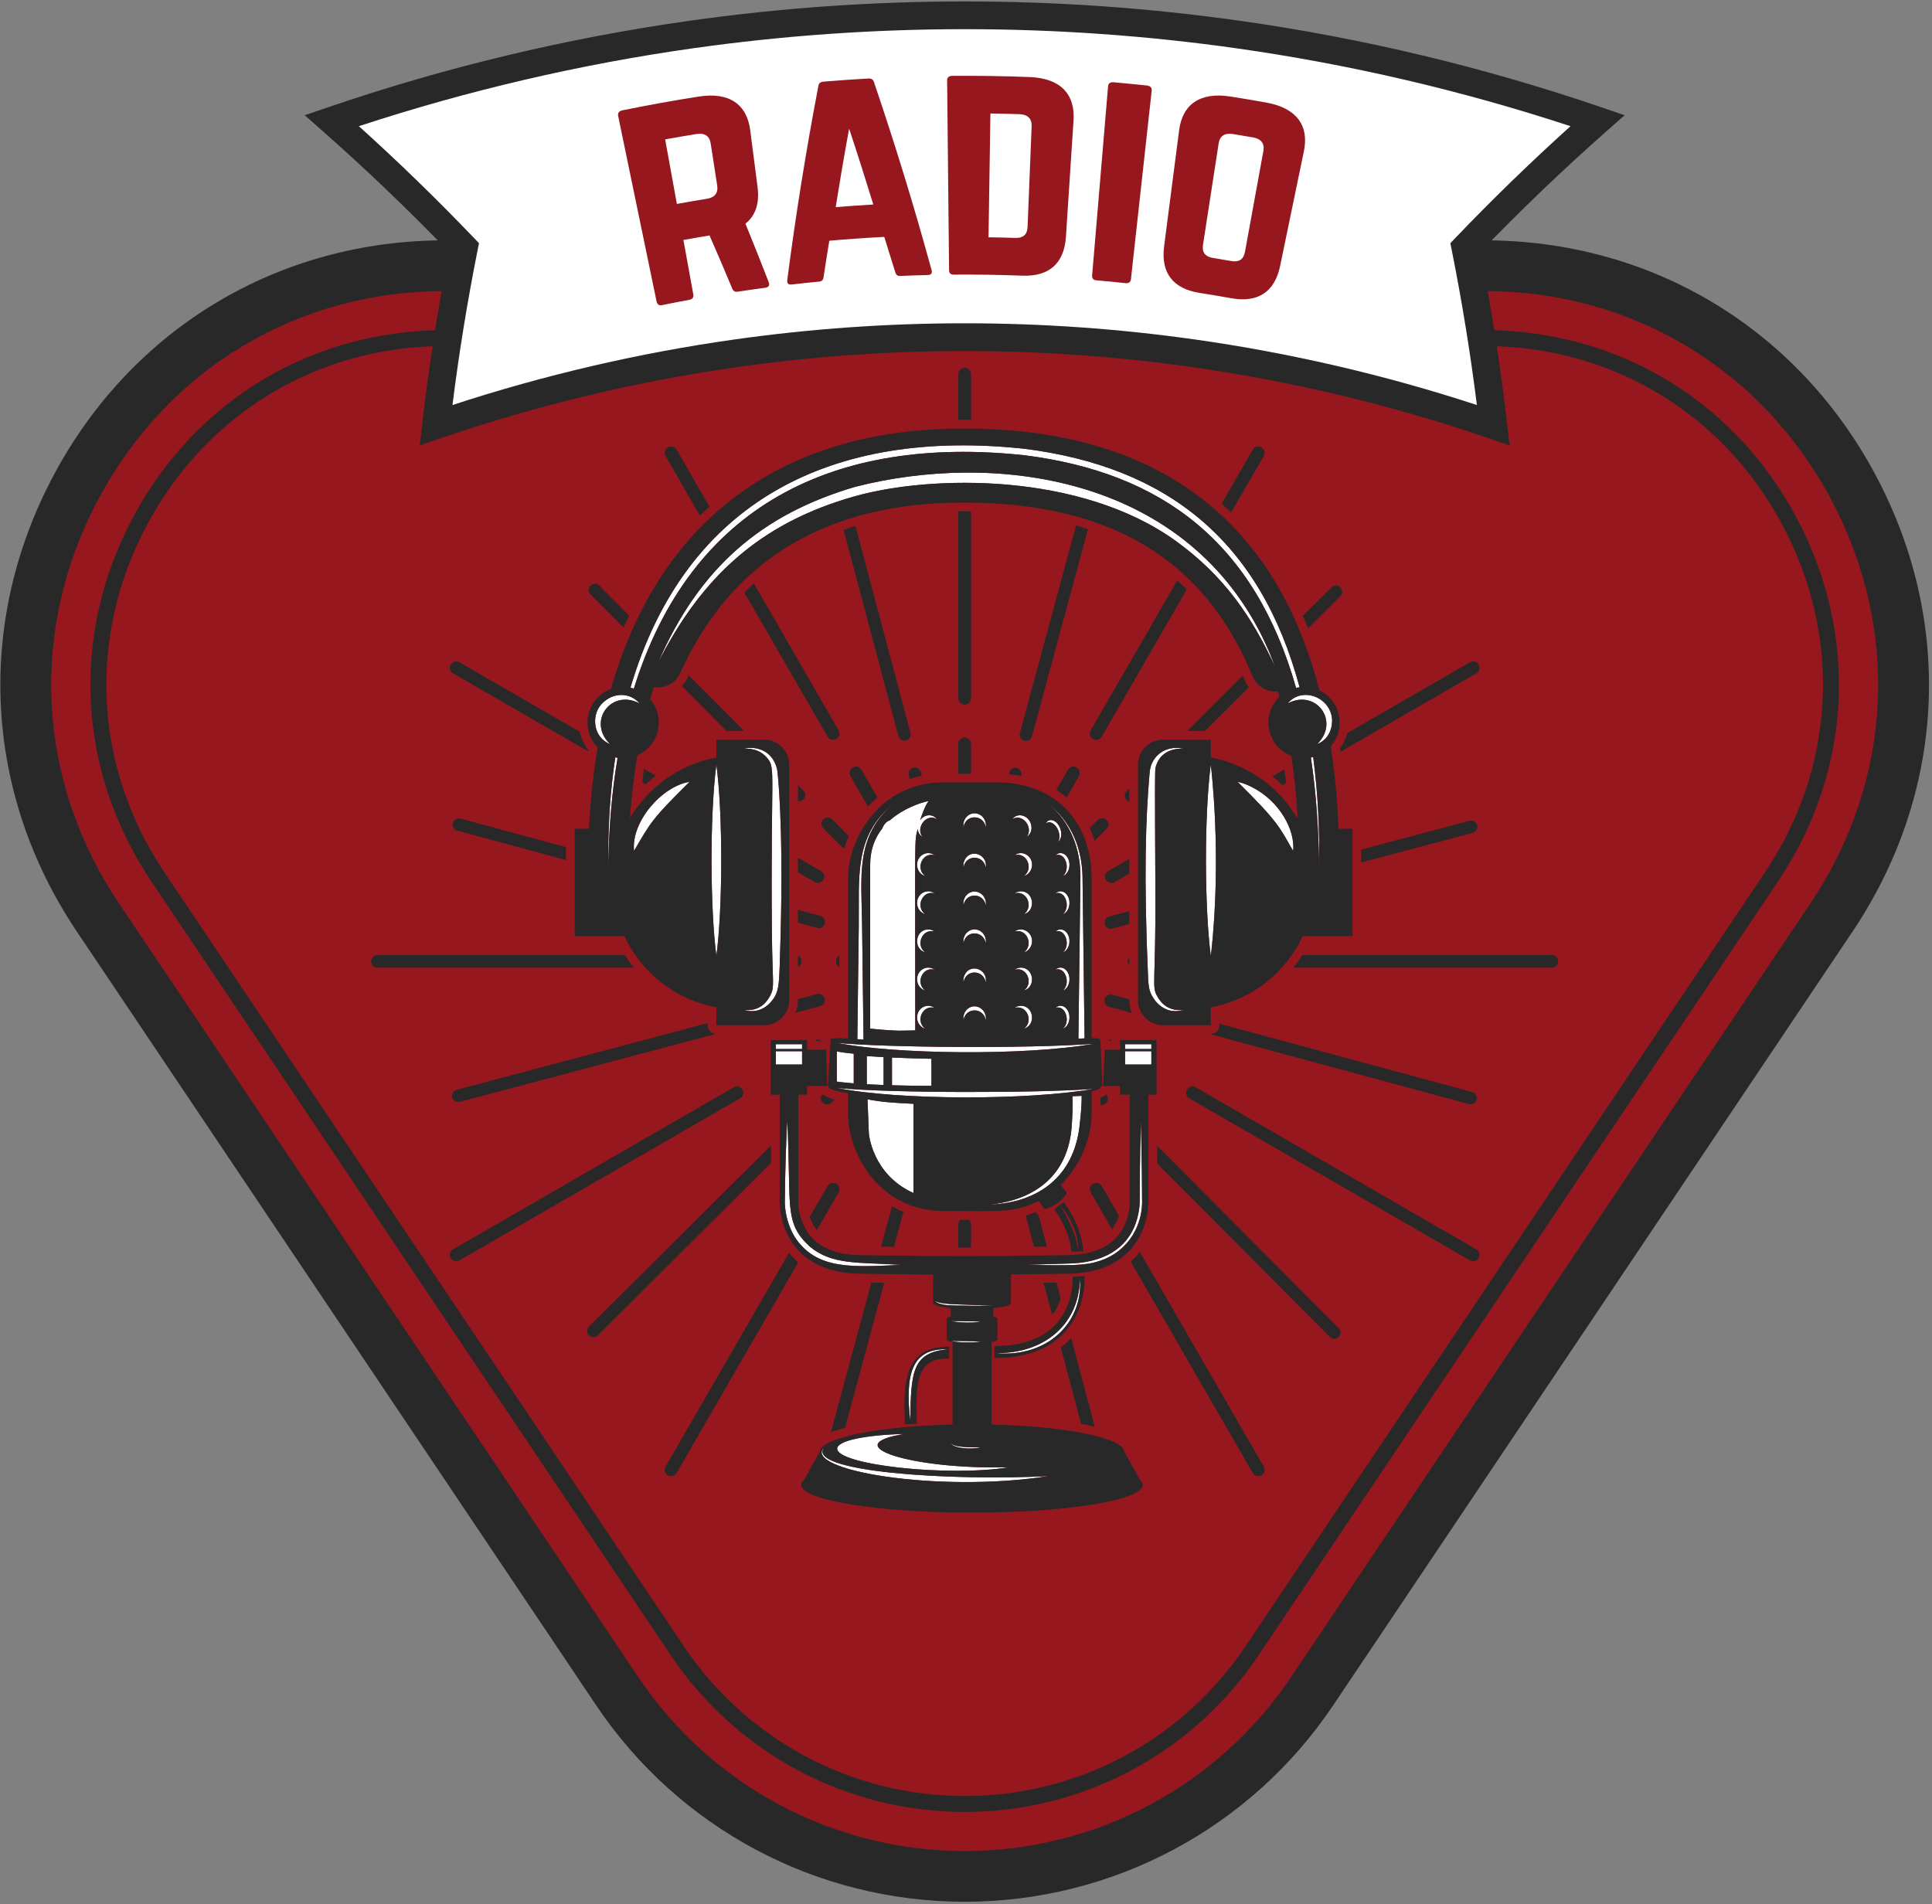 <?xml version="1.0" encoding="UTF-8"?>
<svg width="211px" height="208px" viewBox="0 0 211 208" version="1.1" xmlns="http://www.w3.org/2000/svg" xmlns:xlink="http://www.w3.org/1999/xlink">
    <rect x="0" y="0" width="211" height="208" fill="#808080" stroke="none"/>
    <!-- Generator: Sketch 43.2 (39069) - http://www.bohemiancoding.com/sketch -->
    <title>radioicon</title>
    <desc>Created with Sketch.</desc>
    <defs></defs>
    <g id="Page-1" stroke="none" stroke-width="1" fill="none" fill-rule="evenodd">
        <g id="Artboard" transform="translate(-673, -955)">
            <g id="radioicon" transform="translate(673, 955)">
                <path d="M162.081,29.017 C179.255,29.017 194.331,38.063 202.412,53.217 C210.492,68.372 209.602,85.932 200.032,100.191 L143.307,184.713 C134.802,197.384 120.616,204.947 105.357,204.947 C90.096,204.947 75.909,197.384 67.405,184.714 L10.68,100.191 C1.11,85.932 0.22,68.372 8.3,53.217 C16.38,38.063 31.457,29.017 48.631,29.017 L162.081,29.017" id="Fill-1" fill="#96171E"></path>
                <path d="M105.356,202.18 C119.691,202.18 133.019,195.073 141.007,183.17 L197.733,98.648 C206.724,85.252 207.56,68.756 199.969,54.519 C192.378,40.284 178.215,31.785 162.081,31.785 L48.63,31.785 C32.497,31.785 18.333,40.284 10.743,54.519 C3.152,68.756 3.987,85.252 12.978,98.648 L69.704,183.171 C77.692,195.074 91.021,202.18 105.356,202.18 Z M48.63,26.248 L162.081,26.248 C180.295,26.248 196.284,35.843 204.854,51.915 C213.423,67.987 212.48,86.611 202.331,101.734 L145.605,186.255 C136.586,199.693 121.539,207.715 105.356,207.715 C89.172,207.715 74.126,199.694 65.107,186.257 L8.381,101.733 C-1.768,86.611 -2.712,67.987 5.856,51.915 C14.426,35.843 30.416,26.248 48.63,26.248 L48.63,26.248 Z" id="Fill-2" fill="#282828"></path>
                <path d="M48.631,37.792 C34.755,37.792 22.573,45.102 16.045,57.346 C9.516,69.59 10.235,83.779 17.967,95.3 L74.693,179.822 C81.563,190.059 93.027,196.172 105.356,196.172 C117.685,196.172 129.149,190.059 136.019,179.822 L192.745,95.3 C200.477,83.779 201.196,69.59 194.668,57.346 C188.139,45.102 175.957,37.792 162.082,37.792 L48.631,37.792 Z M105.356,197.906 C92.447,197.906 80.446,191.507 73.253,180.788 L16.528,96.266 C8.432,84.204 7.68,69.349 14.515,56.53 C21.349,43.711 34.103,36.058 48.631,36.058 L162.082,36.058 C176.609,36.058 189.363,43.711 196.197,56.53 C203.032,69.349 202.28,84.204 194.185,96.266 L137.459,180.788 C130.266,191.507 118.265,197.906 105.356,197.906 L105.356,197.906 Z" id="Fill-3" fill="#282828"></path>
                <path d="M105.355,76.949 C104.979,76.949 104.674,76.644 104.674,76.268 L104.674,40.876 C104.674,40.499 104.979,40.195 105.355,40.195 C105.731,40.195 106.037,40.499 106.037,40.876 L106.037,76.268 C106.037,76.644 105.731,76.949 105.355,76.949" id="Fill-4" fill="#282828"></path>
                <path d="M105.355,87.18 C104.979,87.18 104.674,86.874 104.674,86.498 L104.674,81.248 C104.674,80.872 104.979,80.567 105.355,80.567 C105.731,80.567 106.037,80.872 106.037,81.248 L106.037,86.498 C106.037,86.874 105.731,87.18 105.355,87.18" id="Fill-5" fill="#282828"></path>
                <path d="M105.355,105.681 C104.979,105.681 104.674,105.377 104.674,105 L104.674,91.644 C104.674,91.267 104.979,90.963 105.355,90.963 C105.731,90.963 106.037,91.267 106.037,91.644 L106.037,105 C106.037,105.377 105.731,105.681 105.355,105.681" id="Fill-6" fill="#282828"></path>
                <path d="M90.99,80.799 C90.755,80.799 90.526,80.676 90.399,80.458 L72.704,49.807 C72.515,49.481 72.627,49.065 72.953,48.877 C73.278,48.688 73.695,48.801 73.883,49.126 L91.58,79.777 C91.767,80.102 91.655,80.519 91.33,80.707 C91.223,80.769 91.105,80.799 90.99,80.799" id="Fill-7" fill="#282828"></path>
                <path d="M96.105,89.658 C95.87,89.658 95.641,89.536 95.515,89.318 L92.89,84.77 C92.702,84.445 92.813,84.028 93.139,83.841 C93.465,83.652 93.882,83.764 94.069,84.089 L96.694,88.637 C96.883,88.962 96.771,89.379 96.445,89.567 C96.338,89.629 96.221,89.658 96.105,89.658" id="Fill-8" fill="#282828"></path>
                <path d="M105.357,105.682 C105.121,105.682 104.892,105.559 104.766,105.341 L98.087,93.773 C97.899,93.448 98.011,93.031 98.337,92.843 C98.663,92.654 99.079,92.766 99.267,93.092 L105.945,104.659 C106.134,104.986 106.022,105.402 105.696,105.59 C105.589,105.652 105.472,105.682 105.357,105.682" id="Fill-9" fill="#282828"></path>
                <path d="M80.472,91.315 C80.357,91.315 80.239,91.286 80.132,91.224 L49.482,73.528 C49.156,73.34 49.044,72.923 49.232,72.597 C49.421,72.272 49.837,72.16 50.163,72.348 L80.813,90.044 C81.139,90.232 81.251,90.649 81.063,90.975 C80.936,91.193 80.707,91.315 80.472,91.315" id="Fill-10" fill="#282828"></path>
                <path d="M89.332,96.43 C89.216,96.43 89.1,96.401 88.992,96.339 L84.445,93.714 C84.119,93.526 84.008,93.109 84.196,92.784 C84.384,92.458 84.8,92.346 85.126,92.534 L89.673,95.159 C89.999,95.348 90.11,95.764 89.923,96.09 C89.796,96.308 89.567,96.43 89.332,96.43" id="Fill-11" fill="#282828"></path>
                <path d="M105.355,105.682 C105.239,105.682 105.122,105.652 105.015,105.59 L93.448,98.912 C93.122,98.724 93.011,98.307 93.198,97.981 C93.387,97.655 93.803,97.543 94.129,97.732 L105.696,104.41 C106.022,104.598 106.134,105.015 105.945,105.341 C105.82,105.559 105.59,105.682 105.355,105.682" id="Fill-12" fill="#282828"></path>
                <path d="M76.623,105.681 L41.231,105.681 C40.855,105.681 40.55,105.377 40.55,105 C40.55,104.624 40.855,104.319 41.231,104.319 L76.623,104.319 C76.999,104.319 77.304,104.624 77.304,105 C77.304,105.377 76.999,105.681 76.623,105.681" id="Fill-13" fill="#282828"></path>
                <path d="M86.854,105.681 L81.604,105.681 C81.227,105.681 80.923,105.377 80.923,105 C80.923,104.624 81.227,104.319 81.604,104.319 L86.854,104.319 C87.23,104.319 87.535,104.624 87.535,105 C87.535,105.377 87.23,105.681 86.854,105.681" id="Fill-14" fill="#282828"></path>
                <path d="M105.355,105.681 L91.999,105.681 C91.623,105.681 91.318,105.377 91.318,105 C91.318,104.624 91.623,104.319 91.999,104.319 L105.355,104.319 C105.731,104.319 106.037,104.624 106.037,105 C106.037,105.377 105.731,105.681 105.355,105.681" id="Fill-15" fill="#282828"></path>
                <path d="M49.823,137.744 C49.588,137.744 49.358,137.621 49.232,137.403 C49.044,137.077 49.156,136.66 49.482,136.473 L80.132,118.776 C80.458,118.588 80.874,118.7 81.063,119.026 C81.251,119.352 81.139,119.768 80.813,119.957 L50.163,137.652 C50.056,137.714 49.938,137.744 49.823,137.744" id="Fill-16" fill="#282828"></path>
                <path d="M84.787,117.557 C84.551,117.557 84.322,117.435 84.196,117.217 C84.008,116.891 84.119,116.474 84.445,116.286 L88.992,113.661 C89.318,113.473 89.734,113.585 89.923,113.911 C90.11,114.236 89.999,114.653 89.673,114.841 L85.126,117.466 C85.019,117.528 84.902,117.557 84.787,117.557" id="Fill-17" fill="#282828"></path>
                <path d="M93.789,112.36 C93.553,112.36 93.325,112.238 93.198,112.019 C93.011,111.693 93.122,111.277 93.448,111.088 L105.015,104.41 C105.341,104.222 105.758,104.334 105.945,104.659 C106.134,104.986 106.022,105.402 105.696,105.59 L94.129,112.269 C94.021,112.331 93.904,112.36 93.789,112.36" id="Fill-18" fill="#282828"></path>
                <path d="M73.293,161.215 C73.177,161.215 73.06,161.185 72.953,161.123 C72.627,160.935 72.515,160.519 72.704,160.193 L90.399,129.542 C90.588,129.217 91.004,129.105 91.33,129.293 C91.655,129.481 91.767,129.898 91.58,130.224 L73.883,160.874 C73.758,161.093 73.528,161.215 73.293,161.215" id="Fill-19" fill="#282828"></path>
                <path d="M93.479,126.252 C93.363,126.252 93.246,126.222 93.139,126.16 C92.813,125.972 92.702,125.556 92.89,125.23 L95.515,120.683 C95.703,120.357 96.12,120.245 96.445,120.433 C96.771,120.622 96.883,121.038 96.694,121.364 L94.069,125.911 C93.943,126.129 93.714,126.252 93.479,126.252" id="Fill-20" fill="#282828"></path>
                <path d="M98.677,117.249 C98.561,117.249 98.444,117.22 98.337,117.158 C98.011,116.969 97.899,116.553 98.087,116.227 L104.766,104.659 C104.954,104.334 105.37,104.222 105.696,104.41 C106.022,104.598 106.134,105.015 105.945,105.341 L99.267,116.908 C99.141,117.127 98.912,117.249 98.677,117.249" id="Fill-21" fill="#282828"></path>
                <path d="M105.355,162.003 C104.979,162.003 104.674,161.698 104.674,161.322 L104.674,133.732 C104.674,133.356 104.979,133.051 105.355,133.051 C105.731,133.051 106.037,133.356 106.037,133.732 L106.037,161.322 C106.037,161.698 105.731,162.003 105.355,162.003" id="Fill-22" fill="#282828"></path>
                <path d="M105.355,129.433 C104.979,129.433 104.674,129.129 104.674,128.752 L104.674,123.502 C104.674,123.126 104.979,122.821 105.355,122.821 C105.731,122.821 106.037,123.126 106.037,123.502 L106.037,128.752 C106.037,129.129 105.731,129.433 105.355,129.433" id="Fill-23" fill="#282828"></path>
                <path d="M105.355,119.038 C104.979,119.038 104.674,118.733 104.674,118.357 L104.674,105 C104.674,104.624 104.979,104.319 105.355,104.319 C105.731,104.319 106.037,104.624 106.037,105 L106.037,118.357 C106.037,118.733 105.731,119.038 105.355,119.038" id="Fill-24" fill="#282828"></path>
                <path d="M137.419,161.215 C137.183,161.215 136.954,161.093 136.828,160.874 L119.132,130.224 C118.944,129.898 119.056,129.481 119.381,129.293 C119.707,129.105 120.124,129.217 120.312,129.542 L138.008,160.193 C138.196,160.519 138.084,160.935 137.759,161.123 C137.651,161.185 137.534,161.215 137.419,161.215" id="Fill-25" fill="#282828"></path>
                <path d="M117.232,126.252 C116.997,126.252 116.768,126.129 116.642,125.911 L114.016,121.364 C113.829,121.038 113.94,120.622 114.266,120.433 C114.592,120.245 115.008,120.357 115.197,120.683 L117.822,125.23 C118.009,125.556 117.898,125.972 117.572,126.16 C117.465,126.222 117.348,126.252 117.232,126.252" id="Fill-26" fill="#282828"></path>
                <path d="M112.035,117.249 C111.8,117.249 111.57,117.127 111.444,116.908 L104.766,105.341 C104.577,105.015 104.689,104.598 105.015,104.41 C105.341,104.222 105.758,104.334 105.945,104.659 L112.624,116.227 C112.812,116.553 112.701,116.969 112.375,117.158 C112.268,117.22 112.15,117.249 112.035,117.249" id="Fill-27" fill="#282828"></path>
                <path d="M160.888,137.744 C160.773,137.744 160.656,137.714 160.548,137.652 L129.898,119.957 C129.572,119.768 129.461,119.352 129.649,119.026 C129.836,118.7 130.253,118.588 130.579,118.776 L161.229,136.473 C161.555,136.66 161.667,137.077 161.479,137.403 C161.353,137.621 161.124,137.744 160.888,137.744" id="Fill-28" fill="#282828"></path>
                <path d="M125.925,117.557 C125.809,117.557 125.692,117.528 125.585,117.466 L121.038,114.841 C120.712,114.653 120.601,114.236 120.789,113.911 C120.977,113.585 121.393,113.473 121.719,113.661 L126.266,116.286 C126.592,116.474 126.704,116.891 126.515,117.217 C126.39,117.435 126.16,117.557 125.925,117.557" id="Fill-29" fill="#282828"></path>
                <path d="M116.922,112.36 C116.807,112.36 116.69,112.331 116.582,112.269 L105.015,105.59 C104.689,105.402 104.577,104.986 104.766,104.659 C104.954,104.334 105.37,104.222 105.696,104.41 L117.263,111.088 C117.59,111.277 117.701,111.693 117.513,112.019 C117.387,112.238 117.158,112.36 116.922,112.36" id="Fill-30" fill="#282828"></path>
                <path d="M169.48,105.681 L134.088,105.681 C133.712,105.681 133.407,105.377 133.407,105 C133.407,104.624 133.712,104.319 134.088,104.319 L169.48,104.319 C169.856,104.319 170.161,104.624 170.161,105 C170.161,105.377 169.856,105.681 169.48,105.681" id="Fill-31" fill="#282828"></path>
                <path d="M129.108,105.681 L123.858,105.681 C123.482,105.681 123.176,105.377 123.176,105 C123.176,104.624 123.482,104.319 123.858,104.319 L129.108,104.319 C129.484,104.319 129.789,104.624 129.789,105 C129.789,105.377 129.484,105.681 129.108,105.681" id="Fill-32" fill="#282828"></path>
                <path d="M118.712,105.681 L105.355,105.681 C104.979,105.681 104.674,105.377 104.674,105 C104.674,104.624 104.979,104.319 105.355,104.319 L118.712,104.319 C119.089,104.319 119.393,104.624 119.393,105 C119.393,105.377 119.089,105.681 118.712,105.681" id="Fill-33" fill="#282828"></path>
                <path d="M130.239,91.315 C130.004,91.315 129.775,91.193 129.649,90.975 C129.461,90.649 129.572,90.232 129.898,90.044 L160.548,72.348 C160.874,72.16 161.291,72.272 161.479,72.597 C161.667,72.923 161.555,73.34 161.229,73.528 L130.579,91.224 C130.472,91.286 130.355,91.315 130.239,91.315" id="Fill-34" fill="#282828"></path>
                <path d="M121.379,96.43 C121.144,96.43 120.915,96.308 120.789,96.09 C120.601,95.764 120.712,95.348 121.038,95.159 L125.585,92.534 C125.911,92.346 126.328,92.458 126.515,92.784 C126.704,93.109 126.592,93.526 126.266,93.714 L121.719,96.339 C121.612,96.401 121.495,96.43 121.379,96.43" id="Fill-35" fill="#282828"></path>
                <path d="M105.357,105.682 C105.121,105.682 104.892,105.559 104.766,105.341 C104.577,105.015 104.689,104.598 105.015,104.41 L116.582,97.732 C116.908,97.543 117.325,97.655 117.513,97.981 C117.701,98.307 117.59,98.724 117.263,98.912 L105.696,105.59 C105.589,105.652 105.472,105.682 105.357,105.682" id="Fill-36" fill="#282828"></path>
                <path d="M119.721,80.799 C119.605,80.799 119.489,80.769 119.381,80.707 C119.056,80.519 118.944,80.102 119.132,79.777 L136.828,49.126 C137.016,48.801 137.432,48.688 137.759,48.877 C138.084,49.065 138.196,49.481 138.008,49.807 L120.312,80.458 C120.186,80.676 119.957,80.799 119.721,80.799" id="Fill-37" fill="#282828"></path>
                <path d="M114.606,89.658 C114.49,89.658 114.373,89.629 114.266,89.567 C113.94,89.379 113.829,88.962 114.016,88.637 L116.642,84.089 C116.83,83.764 117.246,83.652 117.572,83.841 C117.898,84.028 118.009,84.445 117.822,84.77 L115.197,89.318 C115.07,89.536 114.842,89.658 114.606,89.658" id="Fill-38" fill="#282828"></path>
                <path d="M105.355,105.682 C105.239,105.682 105.122,105.652 105.015,105.59 C104.689,105.402 104.577,104.986 104.766,104.659 L111.444,93.092 C111.632,92.766 112.049,92.654 112.375,92.843 C112.701,93.031 112.812,93.448 112.624,93.773 L105.945,105.341 C105.82,105.559 105.59,105.682 105.355,105.682" id="Fill-39" fill="#282828"></path>
                <path d="M112.046,80.929 C111.987,80.929 111.927,80.922 111.868,80.905 C111.505,80.807 111.29,80.433 111.388,80.07 L119.629,49.581 C119.727,49.218 120.101,49.002 120.464,49.101 C120.828,49.199 121.043,49.573 120.945,49.936 L112.703,80.426 C112.621,80.729 112.346,80.929 112.046,80.929" id="Fill-40" fill="#282828"></path>
                <path d="M109.664,89.743 C109.605,89.743 109.546,89.735 109.486,89.719 C109.123,89.621 108.908,89.247 109.006,88.884 L110.229,84.361 C110.327,83.997 110.701,83.783 111.064,83.881 C111.427,83.979 111.642,84.352 111.544,84.716 L110.321,89.239 C110.239,89.543 109.964,89.743 109.664,89.743" id="Fill-41" fill="#282828"></path>
                <path d="M105.356,105.682 C105.297,105.682 105.237,105.674 105.178,105.658 C104.815,105.559 104.6,105.185 104.698,104.822 L107.808,93.316 C107.906,92.953 108.28,92.738 108.643,92.836 C109.007,92.934 109.222,93.308 109.123,93.671 L106.013,105.178 C105.931,105.481 105.656,105.682 105.356,105.682" id="Fill-42" fill="#282828"></path>
                <path d="M98.773,80.9 C98.472,80.9 98.196,80.699 98.115,80.394 L90.007,49.869 C89.911,49.505 90.127,49.132 90.49,49.036 C90.854,48.939 91.227,49.155 91.324,49.519 L99.431,80.044 C99.528,80.408 99.312,80.781 98.948,80.877 C98.89,80.893 98.831,80.9 98.773,80.9" id="Fill-43" fill="#282828"></path>
                <path d="M101.117,89.724 C100.815,89.724 100.54,89.522 100.459,89.218 L99.256,84.689 C99.159,84.326 99.375,83.953 99.739,83.856 C100.103,83.76 100.476,83.976 100.573,84.34 L101.775,88.868 C101.872,89.231 101.655,89.604 101.292,89.701 C101.233,89.717 101.174,89.724 101.117,89.724" id="Fill-44" fill="#282828"></path>
                <path d="M105.355,105.682 C105.054,105.682 104.778,105.48 104.698,105.175 L101.637,93.655 C101.541,93.291 101.757,92.918 102.121,92.822 C102.485,92.725 102.858,92.942 102.954,93.305 L106.014,104.825 C106.111,105.189 105.894,105.562 105.53,105.658 C105.472,105.674 105.413,105.682 105.355,105.682" id="Fill-45" fill="#282828"></path>
                <path d="M87.265,87.511 C87.09,87.511 86.915,87.444 86.782,87.311 L64.498,64.929 C64.232,64.662 64.233,64.231 64.5,63.966 C64.766,63.7 65.198,63.702 65.463,63.968 L87.747,86.349 C88.012,86.616 88.012,87.047 87.745,87.313 C87.613,87.445 87.438,87.511 87.265,87.511" id="Fill-46" fill="#282828"></path>
                <path d="M93.706,93.981 C93.532,93.981 93.357,93.914 93.224,93.78 L89.918,90.46 C89.652,90.193 89.653,89.763 89.92,89.497 C90.187,89.231 90.618,89.233 90.883,89.499 L94.189,92.82 C94.454,93.086 94.453,93.517 94.187,93.783 C94.054,93.915 93.88,93.981 93.706,93.981" id="Fill-47" fill="#282828"></path>
                <path d="M105.355,105.681 C105.181,105.681 105.006,105.615 104.873,105.481 L96.463,97.034 C96.198,96.768 96.199,96.336 96.465,96.071 C96.732,95.806 97.163,95.807 97.428,96.073 L105.838,104.52 C106.104,104.786 106.103,105.218 105.836,105.483 C105.703,105.615 105.529,105.681 105.355,105.681" id="Fill-48" fill="#282828"></path>
                <path d="M80.604,98.991 C80.545,98.991 80.485,98.983 80.426,98.968 L49.936,90.727 C49.573,90.629 49.358,90.254 49.457,89.891 C49.555,89.528 49.928,89.313 50.292,89.411 L80.781,97.653 C81.144,97.751 81.359,98.124 81.26,98.488 C81.179,98.791 80.904,98.991 80.604,98.991" id="Fill-49" fill="#282828"></path>
                <path d="M89.417,101.374 C89.358,101.374 89.298,101.366 89.239,101.35 L84.716,100.127 C84.353,100.029 84.138,99.655 84.236,99.292 C84.334,98.929 84.708,98.714 85.071,98.812 L89.595,100.034 C89.957,100.133 90.172,100.507 90.074,100.87 C89.992,101.174 89.717,101.374 89.417,101.374" id="Fill-50" fill="#282828"></path>
                <path d="M105.356,105.682 C105.297,105.682 105.237,105.674 105.178,105.658 L93.671,102.548 C93.308,102.45 93.094,102.075 93.192,101.713 C93.29,101.349 93.663,101.134 94.027,101.232 L105.533,104.343 C105.897,104.441 106.111,104.815 106.013,105.178 C105.931,105.481 105.656,105.682 105.356,105.682" id="Fill-51" fill="#282828"></path>
                <path d="M50.049,120.372 C49.747,120.372 49.472,120.17 49.391,119.865 C49.294,119.502 49.511,119.129 49.875,119.032 L80.399,110.924 C80.763,110.828 81.136,111.044 81.233,111.408 C81.329,111.771 81.113,112.144 80.749,112.24 L50.224,120.349 C50.165,120.364 50.107,120.372 50.049,120.372" id="Fill-52" fill="#282828"></path>
                <path d="M84.87,111.123 C84.568,111.123 84.293,110.921 84.212,110.616 C84.115,110.253 84.331,109.88 84.695,109.783 L89.223,108.581 C89.587,108.484 89.96,108.7 90.057,109.064 C90.153,109.428 89.936,109.8 89.573,109.897 L85.045,111.1 C84.986,111.116 84.927,111.123 84.87,111.123" id="Fill-53" fill="#282828"></path>
                <path d="M93.835,108.741 C93.534,108.741 93.259,108.54 93.177,108.235 C93.081,107.871 93.297,107.498 93.661,107.402 L105.18,104.342 C105.544,104.245 105.917,104.462 106.014,104.825 C106.111,105.189 105.894,105.562 105.53,105.658 L94.01,108.718 C93.951,108.734 93.893,108.741 93.835,108.741" id="Fill-54" fill="#282828"></path>
                <path d="M64.804,146.056 C64.629,146.056 64.455,145.989 64.321,145.856 C64.056,145.589 64.057,145.158 64.323,144.893 L86.705,122.609 C86.971,122.343 87.403,122.345 87.669,122.611 C87.934,122.877 87.933,123.308 87.666,123.574 L65.285,145.858 C65.152,145.99 64.978,146.056 64.804,146.056" id="Fill-55" fill="#282828"></path>
                <path d="M90.335,120.637 C90.16,120.637 89.986,120.57 89.852,120.436 C89.587,120.169 89.588,119.738 89.854,119.473 L93.175,116.167 C93.441,115.902 93.873,115.903 94.138,116.169 C94.403,116.435 94.402,116.867 94.136,117.132 L90.816,120.438 C90.683,120.57 90.509,120.637 90.335,120.637" id="Fill-56" fill="#282828"></path>
                <path d="M96.909,114.091 C96.734,114.091 96.559,114.024 96.426,113.891 C96.161,113.624 96.162,113.193 96.429,112.928 L104.875,104.518 C105.142,104.252 105.573,104.253 105.838,104.52 C106.104,104.786 106.103,105.218 105.836,105.483 L97.39,113.893 C97.257,114.025 97.083,114.091 96.909,114.091" id="Fill-57" fill="#282828"></path>
                <path d="M90.425,160.923 C90.366,160.923 90.306,160.915 90.247,160.899 C89.884,160.801 89.669,160.428 89.767,160.064 L98.008,129.574 C98.106,129.212 98.48,128.997 98.843,129.095 C99.206,129.193 99.421,129.567 99.323,129.93 L91.082,160.42 C91,160.723 90.725,160.923 90.425,160.923" id="Fill-58" fill="#282828"></path>
                <path d="M99.825,126.143 C99.766,126.143 99.707,126.136 99.647,126.12 C99.284,126.022 99.069,125.647 99.167,125.285 L100.39,120.761 C100.489,120.398 100.862,120.183 101.225,120.282 C101.588,120.38 101.803,120.753 101.705,121.117 L100.483,125.64 C100.401,125.944 100.126,126.143 99.825,126.143" id="Fill-59" fill="#282828"></path>
                <path d="M102.246,117.188 C102.187,117.188 102.127,117.18 102.068,117.164 C101.705,117.066 101.49,116.692 101.588,116.329 L104.698,104.822 C104.796,104.459 105.17,104.244 105.533,104.343 C105.897,104.441 106.111,104.815 106.013,105.178 L102.903,116.685 C102.821,116.988 102.546,117.188 102.246,117.188" id="Fill-60" fill="#282828"></path>
                <path d="M120.046,160.987 C119.744,160.987 119.469,160.786 119.388,160.481 L111.28,129.956 C111.183,129.593 111.399,129.22 111.763,129.123 C112.126,129.027 112.5,129.243 112.596,129.607 L120.704,160.132 C120.801,160.495 120.584,160.868 120.221,160.965 C120.162,160.98 120.103,160.987 120.046,160.987" id="Fill-61" fill="#282828"></path>
                <path d="M110.797,126.167 C110.495,126.167 110.22,125.966 110.139,125.661 L108.936,121.133 C108.839,120.769 109.055,120.396 109.419,120.299 C109.783,120.203 110.156,120.419 110.253,120.783 L111.455,125.311 C111.552,125.675 111.335,126.048 110.972,126.144 C110.913,126.16 110.854,126.167 110.797,126.167" id="Fill-62" fill="#282828"></path>
                <path d="M108.415,117.201 C108.114,117.201 107.838,117 107.757,116.695 L104.698,105.175 C104.601,104.812 104.817,104.439 105.18,104.342 C105.544,104.246 105.917,104.462 106.014,104.825 L109.074,116.346 C109.17,116.709 108.954,117.082 108.591,117.178 C108.532,117.194 108.473,117.201 108.415,117.201" id="Fill-63" fill="#282828"></path>
                <path d="M145.731,146.233 C145.556,146.233 145.381,146.166 145.248,146.032 L122.964,123.651 C122.698,123.384 122.7,122.953 122.966,122.687 C123.233,122.422 123.664,122.423 123.93,122.69 L146.214,145.071 C146.479,145.338 146.478,145.769 146.211,146.034 C146.078,146.167 145.905,146.233 145.731,146.233" id="Fill-64" fill="#282828"></path>
                <path d="M120.311,120.702 C120.136,120.702 119.962,120.635 119.829,120.501 L116.522,117.181 C116.257,116.914 116.258,116.483 116.525,116.218 C116.791,115.953 117.222,115.954 117.488,116.22 L120.794,119.54 C121.059,119.807 121.058,120.238 120.792,120.503 C120.659,120.636 120.485,120.702 120.311,120.702" id="Fill-65" fill="#282828"></path>
                <path d="M113.766,114.128 C113.591,114.128 113.416,114.061 113.283,113.927 L104.873,105.481 C104.608,105.214 104.608,104.783 104.875,104.518 C105.142,104.252 105.573,104.253 105.838,104.52 L114.248,112.966 C114.514,113.233 114.513,113.664 114.246,113.929 C114.113,114.062 113.939,114.128 113.766,114.128" id="Fill-66" fill="#282828"></path>
                <path d="M160.598,120.613 C160.539,120.613 160.479,120.605 160.42,120.589 L129.93,112.348 C129.567,112.25 129.352,111.876 129.45,111.513 C129.548,111.149 129.922,110.934 130.286,111.033 L160.775,119.274 C161.138,119.372 161.354,119.746 161.255,120.109 C161.173,120.413 160.898,120.613 160.598,120.613" id="Fill-67" fill="#282828"></path>
                <path d="M125.818,111.212 C125.759,111.212 125.7,111.204 125.64,111.188 L121.117,109.965 C120.753,109.867 120.539,109.493 120.637,109.131 C120.735,108.767 121.109,108.553 121.472,108.651 L125.995,109.873 C126.359,109.971 126.573,110.345 126.475,110.709 C126.393,111.012 126.118,111.212 125.818,111.212" id="Fill-68" fill="#282828"></path>
                <path d="M116.863,108.791 C116.804,108.791 116.744,108.784 116.685,108.767 L105.178,105.658 C104.815,105.559 104.6,105.185 104.698,104.822 C104.796,104.459 105.17,104.244 105.533,104.343 L117.04,107.453 C117.403,107.551 117.618,107.925 117.52,108.288 C117.438,108.592 117.163,108.791 116.863,108.791" id="Fill-69" fill="#282828"></path>
                <path d="M130.137,99.099 C129.835,99.099 129.56,98.898 129.479,98.592 C129.382,98.229 129.598,97.856 129.962,97.759 L160.487,89.652 C160.851,89.555 161.224,89.771 161.32,90.135 C161.417,90.499 161.201,90.871 160.837,90.968 L130.312,99.076 C130.253,99.092 130.194,99.099 130.137,99.099" id="Fill-70" fill="#282828"></path>
                <path d="M121.313,101.443 C121.012,101.443 120.736,101.242 120.655,100.937 C120.558,100.573 120.775,100.2 121.138,100.103 L125.667,98.901 C126.031,98.804 126.403,99.02 126.5,99.384 C126.597,99.748 126.38,100.121 126.016,100.217 L121.488,101.42 C121.43,101.436 121.37,101.443 121.313,101.443" id="Fill-71" fill="#282828"></path>
                <path d="M105.355,105.682 C105.054,105.682 104.778,105.48 104.698,105.175 C104.601,104.812 104.817,104.438 105.18,104.342 L116.701,101.282 C117.064,101.186 117.437,101.402 117.534,101.765 C117.631,102.129 117.414,102.502 117.051,102.599 L105.53,105.658 C105.472,105.674 105.413,105.682 105.355,105.682" id="Fill-72" fill="#282828"></path>
                <path d="M123.526,87.59 C123.351,87.59 123.176,87.523 123.043,87.389 C122.778,87.123 122.779,86.692 123.045,86.426 L145.427,64.142 C145.694,63.877 146.124,63.878 146.39,64.145 C146.656,64.411 146.654,64.842 146.388,65.108 L124.007,87.392 C123.874,87.524 123.7,87.59 123.526,87.59" id="Fill-73" fill="#282828"></path>
                <path d="M117.056,94.032 C116.881,94.032 116.706,93.965 116.573,93.831 C116.308,93.565 116.309,93.134 116.576,92.868 L119.896,89.562 C120.163,89.297 120.593,89.298 120.859,89.564 C121.125,89.831 121.123,90.262 120.856,90.527 L117.536,93.834 C117.404,93.966 117.23,94.032 117.056,94.032" id="Fill-74" fill="#282828"></path>
                <path d="M105.355,105.681 C105.181,105.681 105.006,105.615 104.873,105.481 C104.608,105.214 104.608,104.783 104.875,104.518 L113.322,96.107 C113.588,95.842 114.02,95.843 114.285,96.11 C114.55,96.376 114.55,96.807 114.283,97.073 L105.836,105.483 C105.703,105.615 105.529,105.681 105.355,105.681" id="Fill-75" fill="#282828"></path>
                <path d="M105.355,76.949 C104.979,76.949 104.674,76.644 104.674,76.268 L104.674,40.876 C104.674,40.499 104.979,40.195 105.355,40.195 C105.731,40.195 106.037,40.499 106.037,40.876 L106.037,76.268 C106.037,76.644 105.731,76.949 105.355,76.949" id="Fill-76" fill="#282828"></path>
                <path d="M105.355,87.18 C104.979,87.18 104.674,86.874 104.674,86.498 L104.674,81.248 C104.674,80.872 104.979,80.567 105.355,80.567 C105.731,80.567 106.037,80.872 106.037,81.248 L106.037,86.498 C106.037,86.874 105.731,87.18 105.355,87.18" id="Fill-77" fill="#282828"></path>
                <path d="M105.355,105.681 C104.979,105.681 104.674,105.377 104.674,105 L104.674,91.644 C104.674,91.267 104.979,90.963 105.355,90.963 C105.731,90.963 106.037,91.267 106.037,91.644 L106.037,105 C106.037,105.377 105.731,105.681 105.355,105.681" id="Fill-78" fill="#282828"></path>
                <path d="M90.99,80.799 C90.755,80.799 90.526,80.676 90.399,80.458 L72.704,49.807 C72.515,49.481 72.627,49.065 72.953,48.877 C73.278,48.688 73.695,48.801 73.883,49.126 L91.58,79.777 C91.767,80.102 91.655,80.519 91.33,80.707 C91.223,80.769 91.105,80.799 90.99,80.799" id="Fill-79" fill="#282828"></path>
                <path d="M96.105,89.658 C95.87,89.658 95.641,89.536 95.515,89.318 L92.89,84.77 C92.702,84.445 92.813,84.028 93.139,83.841 C93.465,83.652 93.882,83.764 94.069,84.089 L96.694,88.637 C96.883,88.962 96.771,89.379 96.445,89.567 C96.338,89.629 96.221,89.658 96.105,89.658" id="Fill-80" fill="#282828"></path>
                <path d="M105.357,105.682 C105.121,105.682 104.892,105.559 104.766,105.341 L98.087,93.773 C97.899,93.448 98.011,93.031 98.337,92.843 C98.663,92.654 99.079,92.766 99.267,93.092 L105.945,104.659 C106.134,104.986 106.022,105.402 105.696,105.59 C105.589,105.652 105.472,105.682 105.357,105.682" id="Fill-81" fill="#282828"></path>
                <path d="M80.472,91.315 C80.357,91.315 80.239,91.286 80.132,91.224 L49.482,73.528 C49.156,73.34 49.044,72.923 49.232,72.597 C49.421,72.272 49.837,72.16 50.163,72.348 L80.813,90.044 C81.139,90.232 81.251,90.649 81.063,90.975 C80.936,91.193 80.707,91.315 80.472,91.315" id="Fill-82" fill="#282828"></path>
                <path d="M89.332,96.43 C89.216,96.43 89.1,96.401 88.992,96.339 L84.445,93.714 C84.119,93.526 84.008,93.109 84.196,92.784 C84.384,92.458 84.8,92.346 85.126,92.534 L89.673,95.159 C89.999,95.348 90.11,95.764 89.923,96.09 C89.796,96.308 89.567,96.43 89.332,96.43" id="Fill-83" fill="#282828"></path>
                <path d="M105.355,105.682 C105.239,105.682 105.122,105.652 105.015,105.59 L93.448,98.912 C93.122,98.724 93.011,98.307 93.198,97.981 C93.387,97.655 93.803,97.543 94.129,97.732 L105.696,104.41 C106.022,104.598 106.134,105.015 105.945,105.341 C105.82,105.559 105.59,105.682 105.355,105.682" id="Fill-84" fill="#282828"></path>
                <path d="M76.623,105.681 L41.231,105.681 C40.855,105.681 40.55,105.377 40.55,105 C40.55,104.624 40.855,104.319 41.231,104.319 L76.623,104.319 C76.999,104.319 77.304,104.624 77.304,105 C77.304,105.377 76.999,105.681 76.623,105.681" id="Fill-85" fill="#282828"></path>
                <path d="M86.854,105.681 L81.604,105.681 C81.227,105.681 80.923,105.377 80.923,105 C80.923,104.624 81.227,104.319 81.604,104.319 L86.854,104.319 C87.23,104.319 87.535,104.624 87.535,105 C87.535,105.377 87.23,105.681 86.854,105.681" id="Fill-86" fill="#282828"></path>
                <path d="M105.355,105.681 L91.999,105.681 C91.623,105.681 91.318,105.377 91.318,105 C91.318,104.624 91.623,104.319 91.999,104.319 L105.355,104.319 C105.731,104.319 106.037,104.624 106.037,105 C106.037,105.377 105.731,105.681 105.355,105.681" id="Fill-87" fill="#282828"></path>
                <path d="M49.823,137.744 C49.588,137.744 49.358,137.621 49.232,137.403 C49.044,137.077 49.156,136.66 49.482,136.473 L80.132,118.776 C80.458,118.588 80.874,118.7 81.063,119.026 C81.251,119.352 81.139,119.768 80.813,119.957 L50.163,137.652 C50.056,137.714 49.938,137.744 49.823,137.744" id="Fill-88" fill="#282828"></path>
                <path d="M84.787,117.557 C84.551,117.557 84.322,117.435 84.196,117.217 C84.008,116.891 84.119,116.474 84.445,116.286 L88.992,113.661 C89.318,113.473 89.734,113.585 89.923,113.911 C90.11,114.236 89.999,114.653 89.673,114.841 L85.126,117.466 C85.019,117.528 84.902,117.557 84.787,117.557" id="Fill-89" fill="#282828"></path>
                <path d="M93.789,112.36 C93.553,112.36 93.325,112.238 93.198,112.019 C93.011,111.693 93.122,111.277 93.448,111.088 L105.015,104.41 C105.341,104.222 105.758,104.334 105.945,104.659 C106.134,104.986 106.022,105.402 105.696,105.59 L94.129,112.269 C94.021,112.331 93.904,112.36 93.789,112.36" id="Fill-90" fill="#282828"></path>
                <path d="M73.293,161.215 C73.177,161.215 73.06,161.185 72.953,161.123 C72.627,160.935 72.515,160.519 72.704,160.193 L90.399,129.542 C90.588,129.217 91.004,129.105 91.33,129.293 C91.655,129.481 91.767,129.898 91.58,130.224 L73.883,160.874 C73.758,161.093 73.528,161.215 73.293,161.215" id="Fill-91" fill="#282828"></path>
                <path d="M93.479,126.252 C93.363,126.252 93.246,126.222 93.139,126.16 C92.813,125.972 92.702,125.556 92.89,125.23 L95.515,120.683 C95.703,120.357 96.12,120.245 96.445,120.433 C96.771,120.622 96.883,121.038 96.694,121.364 L94.069,125.911 C93.943,126.129 93.714,126.252 93.479,126.252" id="Fill-92" fill="#282828"></path>
                <path d="M98.677,117.249 C98.561,117.249 98.444,117.22 98.337,117.158 C98.011,116.969 97.899,116.553 98.087,116.227 L104.766,104.659 C104.954,104.334 105.37,104.222 105.696,104.41 C106.022,104.598 106.134,105.015 105.945,105.341 L99.267,116.908 C99.141,117.127 98.912,117.249 98.677,117.249" id="Fill-93" fill="#282828"></path>
                <path d="M105.355,162.003 C104.979,162.003 104.674,161.698 104.674,161.322 L104.674,133.732 C104.674,133.356 104.979,133.051 105.355,133.051 C105.731,133.051 106.037,133.356 106.037,133.732 L106.037,161.322 C106.037,161.698 105.731,162.003 105.355,162.003" id="Fill-94" fill="#282828"></path>
                <path d="M105.355,129.433 C104.979,129.433 104.674,129.129 104.674,128.752 L104.674,123.502 C104.674,123.126 104.979,122.821 105.355,122.821 C105.731,122.821 106.037,123.126 106.037,123.502 L106.037,128.752 C106.037,129.129 105.731,129.433 105.355,129.433" id="Fill-95" fill="#282828"></path>
                <path d="M105.355,119.038 C104.979,119.038 104.674,118.733 104.674,118.357 L104.674,105 C104.674,104.624 104.979,104.319 105.355,104.319 C105.731,104.319 106.037,104.624 106.037,105 L106.037,118.357 C106.037,118.733 105.731,119.038 105.355,119.038" id="Fill-96" fill="#282828"></path>
                <path d="M137.419,161.215 C137.183,161.215 136.954,161.093 136.828,160.874 L119.132,130.224 C118.944,129.898 119.056,129.481 119.381,129.293 C119.707,129.105 120.124,129.217 120.312,129.542 L138.008,160.193 C138.196,160.519 138.084,160.935 137.759,161.123 C137.651,161.185 137.534,161.215 137.419,161.215" id="Fill-97" fill="#282828"></path>
                <path d="M117.232,126.252 C116.997,126.252 116.768,126.129 116.642,125.911 L114.016,121.364 C113.829,121.038 113.94,120.622 114.266,120.433 C114.592,120.245 115.008,120.357 115.197,120.683 L117.822,125.23 C118.009,125.556 117.898,125.972 117.572,126.16 C117.465,126.222 117.348,126.252 117.232,126.252" id="Fill-98" fill="#282828"></path>
                <path d="M112.035,117.249 C111.8,117.249 111.57,117.127 111.444,116.908 L104.766,105.341 C104.577,105.015 104.689,104.598 105.015,104.41 C105.341,104.222 105.758,104.334 105.945,104.659 L112.624,116.227 C112.812,116.553 112.701,116.969 112.375,117.158 C112.268,117.22 112.15,117.249 112.035,117.249" id="Fill-99" fill="#282828"></path>
                <path d="M160.888,137.744 C160.773,137.744 160.656,137.714 160.548,137.652 L129.898,119.957 C129.572,119.768 129.461,119.352 129.649,119.026 C129.836,118.7 130.253,118.588 130.579,118.776 L161.229,136.473 C161.555,136.66 161.667,137.077 161.479,137.403 C161.353,137.621 161.124,137.744 160.888,137.744" id="Fill-100" fill="#282828"></path>
                <path d="M125.925,117.557 C125.809,117.557 125.692,117.528 125.585,117.466 L121.038,114.841 C120.712,114.653 120.601,114.236 120.789,113.911 C120.977,113.585 121.393,113.473 121.719,113.661 L126.266,116.286 C126.592,116.474 126.704,116.891 126.515,117.217 C126.39,117.435 126.16,117.557 125.925,117.557" id="Fill-101" fill="#282828"></path>
                <path d="M116.922,112.36 C116.807,112.36 116.69,112.331 116.582,112.269 L105.015,105.59 C104.689,105.402 104.577,104.986 104.766,104.659 C104.954,104.334 105.37,104.222 105.696,104.41 L117.263,111.088 C117.59,111.277 117.701,111.693 117.513,112.019 C117.387,112.238 117.158,112.36 116.922,112.36" id="Fill-102" fill="#282828"></path>
                <path d="M169.48,105.681 L134.088,105.681 C133.712,105.681 133.407,105.377 133.407,105 C133.407,104.624 133.712,104.319 134.088,104.319 L169.48,104.319 C169.856,104.319 170.161,104.624 170.161,105 C170.161,105.377 169.856,105.681 169.48,105.681" id="Fill-103" fill="#282828"></path>
                <path d="M129.108,105.681 L123.858,105.681 C123.482,105.681 123.176,105.377 123.176,105 C123.176,104.624 123.482,104.319 123.858,104.319 L129.108,104.319 C129.484,104.319 129.789,104.624 129.789,105 C129.789,105.377 129.484,105.681 129.108,105.681" id="Fill-104" fill="#282828"></path>
                <path d="M118.712,105.681 L105.355,105.681 C104.979,105.681 104.674,105.377 104.674,105 C104.674,104.624 104.979,104.319 105.355,104.319 L118.712,104.319 C119.089,104.319 119.393,104.624 119.393,105 C119.393,105.377 119.089,105.681 118.712,105.681" id="Fill-105" fill="#282828"></path>
                <path d="M130.239,91.315 C130.004,91.315 129.775,91.193 129.649,90.975 C129.461,90.649 129.572,90.232 129.898,90.044 L160.548,72.348 C160.874,72.16 161.291,72.272 161.479,72.597 C161.667,72.923 161.555,73.34 161.229,73.528 L130.579,91.224 C130.472,91.286 130.355,91.315 130.239,91.315" id="Fill-106" fill="#282828"></path>
                <path d="M121.379,96.43 C121.144,96.43 120.915,96.308 120.789,96.09 C120.601,95.764 120.712,95.348 121.038,95.159 L125.585,92.534 C125.911,92.346 126.328,92.458 126.515,92.784 C126.704,93.109 126.592,93.526 126.266,93.714 L121.719,96.339 C121.612,96.401 121.495,96.43 121.379,96.43" id="Fill-107" fill="#282828"></path>
                <path d="M105.357,105.682 C105.121,105.682 104.892,105.559 104.766,105.341 C104.577,105.015 104.689,104.598 105.015,104.41 L116.582,97.732 C116.908,97.543 117.325,97.655 117.513,97.981 C117.701,98.307 117.59,98.724 117.263,98.912 L105.696,105.59 C105.589,105.652 105.472,105.682 105.357,105.682" id="Fill-108" fill="#282828"></path>
                <path d="M119.721,80.799 C119.605,80.799 119.489,80.769 119.381,80.707 C119.056,80.519 118.944,80.102 119.132,79.777 L136.828,49.126 C137.016,48.801 137.432,48.688 137.759,48.877 C138.084,49.065 138.196,49.481 138.008,49.807 L120.312,80.458 C120.186,80.676 119.957,80.799 119.721,80.799" id="Fill-109" fill="#282828"></path>
                <path d="M114.606,89.658 C114.49,89.658 114.373,89.629 114.266,89.567 C113.94,89.379 113.829,88.962 114.016,88.637 L116.642,84.089 C116.83,83.764 117.246,83.652 117.572,83.841 C117.898,84.028 118.009,84.445 117.822,84.77 L115.197,89.318 C115.07,89.536 114.842,89.658 114.606,89.658" id="Fill-110" fill="#282828"></path>
                <path d="M105.355,105.682 C105.239,105.682 105.122,105.652 105.015,105.59 C104.689,105.402 104.577,104.986 104.766,104.659 L111.444,93.092 C111.632,92.766 112.049,92.654 112.375,92.843 C112.701,93.031 112.812,93.448 112.624,93.773 L105.945,105.341 C105.82,105.559 105.59,105.682 105.355,105.682" id="Fill-111" fill="#282828"></path>
                <path d="M122.327,112.653 C121.801,112.653 121.374,113.08 121.374,113.607 L121.374,113.691 L121.132,113.691 C121.128,113.61 121.123,113.533 121.119,113.459 C121.101,113.169 120.952,112.903 120.714,112.736 C120.565,112.632 120.393,112.559 120.171,112.51 L120.171,95.883 C120.171,92.748 119.15,89.911 117.296,87.894 C115.256,85.674 112.315,84.501 108.789,84.501 L103.053,84.501 C98.707,84.501 95.996,86.655 94.486,88.461 C92.724,90.571 91.671,93.345 91.671,95.883 L91.671,112.435 C91.611,112.435 91.554,112.434 91.498,112.434 C91.07,112.434 90.758,112.461 90.517,112.52 C90.115,112.618 89.822,112.963 89.791,113.374 C89.783,113.475 89.775,113.581 89.767,113.691 L89.1,113.691 L89.1,113.607 C89.1,113.08 88.673,112.653 88.147,112.653 L84.859,112.653 C86.199,112.099 87.145,110.778 87.145,109.24 L87.145,83.526 C87.145,81.491 85.49,79.835 83.455,79.835 L78.238,79.835 C77.711,79.835 77.284,80.262 77.284,80.789 L77.284,81.969 C74.51,82.638 72.007,84.091 70.055,86.133 C70.173,85.111 70.312,84.106 70.471,83.125 C71.646,82.454 72.475,81.339 72.779,79.998 C73.084,78.655 72.818,77.292 72.051,76.182 C72.067,76.127 72.084,76.072 72.101,76.018 C73.426,75.929 74.612,75.115 75.165,73.893 C80.582,61.914 90.7,55.841 105.237,55.841 C120.823,55.841 130.858,61.855 135.912,74.227 C136.347,75.291 137.239,76.063 138.309,76.355 C137.656,77.395 137.42,78.653 137.673,79.894 C137.968,81.34 138.885,82.548 140.172,83.218 C140.309,84.202 140.43,85.214 140.53,86.248 C138.564,84.145 136.02,82.651 133.19,81.969 L133.19,80.789 C133.19,80.262 132.763,79.835 132.236,79.835 L127.019,79.835 C124.984,79.835 123.329,81.491 123.329,83.526 L123.329,109.24 C123.329,110.778 124.275,112.099 125.615,112.653 L122.327,112.653 Z M101.786,149.845 C102.051,149.566 102.45,149.412 103.07,149.358 L103.07,154.671 C102.389,154.693 101.719,154.724 101.062,154.763 C100.958,152.008 101.186,150.479 101.786,149.845 Z M91.671,120.212 L91.671,121.694 C91.671,124.239 92.706,127.031 94.439,129.163 C95.944,131.014 98.66,133.221 103.053,133.221 C103.968,133.221 104.792,133.227 105.519,133.232 C106.125,133.237 106.677,133.241 107.183,133.241 C109.765,133.241 111.329,133.147 113.123,132.369 C113.206,132.493 113.265,132.58 113.266,132.582 C113.445,132.851 113.745,133.007 114.06,133.007 C114.116,133.007 114.173,133.002 114.23,132.991 C114.25,132.988 114.374,132.964 114.562,132.908 C114.92,133.438 115.729,134.756 115.967,136.147 C114.016,136.17 112.461,136.19 111.183,136.205 C108.236,136.242 106.758,136.261 105.286,136.261 C103.815,136.261 102.337,136.242 99.392,136.205 C97.982,136.188 96.236,136.166 93.994,136.14 C91.897,136.115 90.342,135.576 89.374,134.536 C88.476,133.572 88.063,132.011 88.129,131.032 C88.131,131.01 88.132,130.988 88.132,130.967 L88.132,120.522 L88.147,120.522 C88.669,120.522 89.094,120.102 89.1,119.581 L89.969,119.581 C90.289,119.85 90.811,120.042 91.671,120.212 Z M109.87,146.017 L109.87,144.037 C109.87,143.996 109.867,143.955 109.862,143.915 C109.853,143.826 109.832,143.738 109.801,143.653 C110.672,143.455 111.362,143.091 111.362,142.298 L111.362,140.136 L116.183,140.08 C116.124,140.956 115.84,142.683 114.576,144.026 C113.507,145.163 111.926,145.829 109.87,146.017 Z M121.374,119.581 C121.38,120.102 121.805,120.522 122.327,120.522 L122.444,120.522 L122.444,126.962 C122.444,130.977 122.444,130.977 122.446,131.032 C122.447,131.045 122.447,131.045 122.448,131.058 C122.449,131.079 122.541,133.087 121.214,134.523 C120.695,135.084 120.007,135.499 119.158,135.769 C118.831,133.636 117.68,131.773 117.174,131.038 C117.24,130.936 117.302,130.829 117.36,130.716 C117.53,130.386 117.493,129.987 117.265,129.694 C117.258,129.685 117.191,129.598 117.094,129.476 C119.008,127.307 120.171,124.399 120.171,121.694 L120.171,119.912 C120.403,119.822 120.601,119.715 120.761,119.581 L121.374,119.581 Z M147.706,89.565 L147.096,89.565 C146.956,86.848 146.702,84.233 146.34,81.773 C147.141,80.677 147.442,79.312 147.169,77.96 C146.895,76.608 146.085,75.467 144.917,74.768 C142.36,65.154 137.632,57.825 130.862,52.981 C124.249,48.249 115.631,45.85 105.249,45.85 C95.041,45.85 86.45,48.424 79.716,53.502 C73.252,58.377 68.615,65.462 65.928,74.566 C64.613,75.206 63.657,76.405 63.329,77.855 C63.001,79.303 63.35,80.796 64.261,81.939 C63.863,84.369 63.583,86.928 63.425,89.565 L62.768,89.565 C62.242,89.565 61.815,89.992 61.815,90.519 L61.815,102.247 C61.815,102.774 62.242,103.201 62.768,103.201 L67.601,103.201 C69.579,107.015 73.125,109.793 77.284,110.796 L77.284,111.977 C77.284,112.504 77.711,112.931 78.238,112.931 L83.455,112.931 C83.467,112.931 83.48,112.93 83.492,112.93 C83.318,113.103 83.21,113.342 83.21,113.607 L83.21,119.568 C83.21,120.096 83.637,120.522 84.164,120.522 L84.197,120.522 L84.197,130.883 C84.168,131.553 84.167,134.699 86.471,137.193 C88.203,139.067 90.718,140.037 93.948,140.075 L100.958,140.156 L100.958,142.298 C100.958,143.091 101.648,143.455 102.52,143.653 C102.489,143.736 102.468,143.823 102.46,143.91 C102.454,143.952 102.451,143.994 102.451,144.037 L102.451,146.204 C101.184,146.381 100.193,146.857 99.444,147.647 C97.968,149.203 97.716,151.633 97.859,155.019 C96.274,155.182 94.828,155.393 93.586,155.646 C90.446,156.285 88.893,157.091 88.624,158.239 L87.053,161.046 C86.379,161.735 86.539,162.435 86.645,162.715 C86.944,163.506 87.955,164.518 93.159,165.323 C96.685,165.868 101.302,166.169 106.16,166.169 C111.193,166.169 115.931,165.849 119.503,165.269 C121.281,164.98 122.689,164.64 123.69,164.255 C124.203,164.058 125.767,163.458 125.767,162.186 C125.767,161.893 125.677,161.468 125.268,161.047 L123.696,158.239 C123.428,157.091 121.874,156.285 118.735,155.646 C116.228,155.137 112.888,154.794 109.25,154.671 L109.25,149.273 C112.545,149.157 115.122,148.134 116.916,146.225 C119.129,143.87 119.394,140.926 119.407,139.774 C121.333,139.352 122.906,138.49 124.104,137.193 C126.407,134.7 126.407,131.553 126.378,130.883 L126.378,120.52 C126.874,120.485 127.264,120.072 127.264,119.568 L127.264,113.607 C127.264,113.342 127.156,113.103 126.983,112.93 C126.995,112.93 127.006,112.931 127.019,112.931 L132.236,112.931 C132.763,112.931 133.19,112.504 133.19,111.977 L133.19,110.796 C137.349,109.793 140.895,107.015 142.872,103.201 L147.706,103.201 C148.233,103.201 148.659,102.774 148.659,102.247 L148.659,90.519 C148.659,89.992 148.233,89.565 147.706,89.565 L147.706,89.565 Z" id="Fill-112" fill="#96171E"></path>
                <path d="M132.236,104.415 C132.236,104.415 132.265,104.195 132.267,104.18 C133.478,93.322 132.236,83.612 132.236,83.493 C131.506,89.106 131.549,99.162 132.236,104.415" id="Fill-113" fill="#FFFFFF"></path>
                <path d="M136.684,85.945 C136.039,85.619 135.45,85.44 135.165,85.395 C139.634,89.812 139.744,90.361 141.227,92.944 C141.472,90.674 139.758,87.485 136.684,85.945" id="Fill-114" fill="#FFFFFF"></path>
                <path d="M66.422,94.786 C66.503,90.521 66.782,86.744 67.449,82.769 C67.365,82.756 67.282,82.739 67.2,82.721 C66.684,86.184 66.392,89.755 66.422,94.786" id="Fill-115" fill="#FFFFFF"></path>
                <path d="M81.203,110.309 C82.387,110.642 83.383,110.306 84.116,109.526 C85.23,108.261 85.071,107.712 85.253,102.154 C85.576,89.844 84.924,84.237 84.878,84.062 C84.48,82.221 82.907,81.407 81.203,81.771 C82.252,81.727 83.158,82.009 83.827,82.837 C84.738,83.981 84.149,84.271 84.304,102.146 C84.362,107.336 84.609,107.739 84.164,108.657 C83.555,109.867 82.61,110.455 81.203,110.309" id="Fill-116" fill="#FFFFFF"></path>
                <path d="M78.238,83.493 C77.498,89.176 77.568,99.31 78.238,104.415 C78.935,99.085 78.958,89.033 78.238,83.493" id="Fill-117" fill="#FFFFFF"></path>
                <path d="M75.309,85.395 C72.315,85.865 68.901,89.734 69.247,92.944 C71.059,89.791 71.278,89.38 75.309,85.395" id="Fill-118" fill="#FFFFFF"></path>
                <path d="M129.27,81.771 C127.587,81.411 126.113,82.233 125.66,83.768 C125.569,84.185 125.588,84.04 125.531,84.656 C125.137,89.309 124.895,95.584 125.389,106.866 C125.451,107.979 125.542,108.469 126.187,109.332 C126.961,110.261 127.994,110.668 129.27,110.309 C128.039,110.437 127.144,109.983 126.54,109.076 C125.796,107.832 126.117,108.262 126.182,100.666 C126.216,96.67 126.072,84.79 126.186,83.891 C126.551,82.374 127.761,81.708 129.27,81.771" id="Fill-119" fill="#FFFFFF"></path>
                <path d="M143.168,82.744 C143.797,86.968 144.004,90.791 144.077,94.786 C144.106,90.68 143.98,87.003 143.417,82.687 C143.335,82.708 143.252,82.727 143.168,82.744" id="Fill-120" fill="#FFFFFF"></path>
                <path d="M140.631,76.831 C143.713,75.197 146.391,78.781 143.85,81.275 C144.809,80.891 145.486,80.014 145.484,78.649 C145.378,76.147 142.188,74.931 140.631,76.831" id="Fill-121" fill="#FFFFFF"></path>
                <path d="M141.932,75.062 C137.61,58.988 127.419,50.996 111.935,49.023 C90.932,46.739 74.873,54.686 68.854,75.113 C68.981,75.139 69.107,75.172 69.229,75.211 C75.391,55.294 91.033,47.499 111.853,49.72 C126.989,51.62 137.049,59.297 141.546,75.13 C141.672,75.1 141.801,75.078 141.932,75.062" id="Fill-122" fill="#FFFFFF"></path>
                <path d="M65.614,78.934 L65.614,78.928 L65.614,78.934 Z M65.687,76.911 C64.591,78.081 64.717,80.51 66.623,81.275 C64.083,78.781 66.761,75.197 69.843,76.831 C68.882,75.659 66.977,75.513 65.687,76.911 L65.687,76.911 Z" id="Fill-123" fill="#FFFFFF"></path>
                <path d="M93.373,53.18 C83.247,56.169 76.401,61.924 71.859,72.398 C76.609,63.054 82.973,57.112 93.403,54.192 C101.705,51.867 117.998,51.555 128.444,59.107 C133.727,62.939 136.733,67.377 139.271,72.855 C138.659,71.289 138.711,71.373 137.848,69.527 C129.066,51.833 108.374,49.322 93.373,53.18" id="Fill-124" fill="#FFFFFF"></path>
                <path d="M143.85,81.275 C146.391,78.781 143.713,75.197 140.631,76.831 C142.188,74.931 145.378,76.147 145.484,78.649 C145.486,80.014 144.809,80.891 143.85,81.275 Z M144.077,94.786 C144.004,90.791 143.797,86.968 143.168,82.744 C143.252,82.727 143.335,82.708 143.417,82.687 C143.98,87.003 144.106,90.68 144.077,94.786 Z M111.853,49.72 C91.033,47.499 75.391,55.294 69.229,75.211 C69.107,75.172 68.981,75.139 68.854,75.113 C74.873,54.686 90.932,46.739 111.935,49.023 C127.419,50.996 137.61,58.988 141.932,75.062 C141.801,75.078 141.672,75.1 141.546,75.13 C137.049,59.297 126.989,51.62 111.853,49.72 Z M128.444,59.107 C117.998,51.555 101.705,51.867 93.403,54.192 C82.973,57.112 76.609,63.054 71.859,72.398 C76.401,61.924 83.247,56.169 93.373,53.18 C108.374,49.322 129.066,51.833 137.848,69.527 C138.711,71.373 138.659,71.289 139.271,72.855 C136.733,67.377 133.727,62.939 128.444,59.107 Z M66.623,81.275 C64.717,80.51 64.591,78.081 65.687,76.911 C66.977,75.513 68.882,75.659 69.843,76.831 C66.761,75.197 64.083,78.781 66.623,81.275 Z M66.422,94.786 C66.392,89.755 66.684,86.184 67.2,82.721 C67.282,82.739 67.365,82.756 67.449,82.769 C66.782,86.744 66.503,90.521 66.422,94.786 Z M141.227,92.944 C139.744,90.361 139.634,89.812 135.165,85.395 C135.45,85.44 136.039,85.619 136.684,85.945 C139.758,87.485 141.472,90.674 141.227,92.944 Z M132.267,104.18 C132.265,104.195 132.236,104.415 132.236,104.415 C131.549,99.162 131.506,89.106 132.236,83.493 C132.236,83.612 133.478,93.322 132.267,104.18 Z M126.182,100.666 C126.117,108.262 125.796,107.832 126.54,109.076 C127.144,109.983 128.039,110.437 129.27,110.309 C127.994,110.668 126.961,110.261 126.187,109.332 C125.542,108.469 125.451,107.979 125.389,106.866 C124.895,95.584 125.137,89.309 125.531,84.656 C125.588,84.04 125.569,84.185 125.66,83.768 C126.113,82.233 127.587,81.411 129.27,81.771 C127.761,81.708 126.551,82.374 126.186,83.891 C126.072,84.79 126.216,96.67 126.182,100.666 Z M75.309,85.395 C71.278,89.38 71.059,89.791 69.247,92.944 C68.901,89.734 72.315,85.865 75.309,85.395 Z M78.238,83.493 C78.958,89.033 78.935,99.085 78.238,104.415 C77.568,99.31 77.498,89.176 78.238,83.493 Z M84.304,102.146 C84.149,84.271 84.738,83.981 83.827,82.837 C83.158,82.009 82.252,81.727 81.203,81.771 C82.907,81.407 84.48,82.221 84.878,84.062 C84.924,84.237 85.576,89.844 85.253,102.154 C85.071,107.712 85.23,108.261 84.116,109.526 C83.383,110.306 82.387,110.642 81.203,110.309 C82.61,110.455 83.555,109.867 84.164,108.657 C84.609,107.739 84.362,107.336 84.304,102.146 Z M145.335,81.502 C147.042,79.575 146.441,76.532 144.1,75.411 C139.042,55.809 125.326,46.804 105.249,46.804 C84.9,46.804 71.887,57.21 66.719,75.266 C64.063,76.235 63.296,79.632 65.277,81.65 C64.795,84.468 64.479,87.432 64.328,90.519 L62.768,90.519 L62.768,102.247 L68.194,102.247 C70.061,106.243 73.775,109.202 78.238,110.025 L78.238,111.977 L83.455,111.977 C84.967,111.977 86.192,110.752 86.192,109.24 L86.192,83.526 C86.192,82.014 84.967,80.789 83.455,80.789 L78.238,80.789 L78.238,82.741 C74.218,83.483 70.805,85.957 68.803,89.361 C68.954,87.152 69.21,84.84 69.61,82.492 C72.028,81.437 72.706,78.351 70.999,76.378 C71.129,75.93 71.265,75.481 71.408,75.035 C72.58,75.236 73.783,74.633 74.296,73.5 C79.881,61.15 90.292,54.887 105.237,54.887 C121.255,54.887 131.577,61.095 136.794,73.866 C137.218,74.903 138.217,75.53 139.272,75.53 C139.368,75.53 139.464,75.523 139.561,75.513 C139.617,75.712 139.673,75.912 139.726,76.114 C137.666,78.089 138.362,81.549 141.041,82.564 C141.366,84.752 141.596,87.052 141.731,89.463 C139.738,86.007 136.297,83.49 132.236,82.741 L132.236,80.789 L127.019,80.789 C125.507,80.789 124.282,82.014 124.282,83.526 L124.282,109.24 C124.282,110.752 125.507,111.977 127.019,111.977 L132.236,111.977 L132.236,110.025 C136.699,109.202 140.413,106.243 142.28,102.247 L147.706,102.247 L147.706,90.519 L146.186,90.519 C146.053,87.346 145.769,84.334 145.335,81.502 L145.335,81.502 Z" id="Fill-125" fill="#282828"></path>
                <path d="M65.614,78.928 L65.614,78.934 L65.614,78.928" id="Fill-126" fill="#282828"></path>
                <path d="M107.657,103.035 C107.748,102.477 107.483,101.898 106.971,101.639 C106.07,101.181 105.066,101.98 105.234,103.007 C105.472,101.565 107.427,101.623 107.657,103.035" id="Fill-127" fill="#FFFFFF"></path>
                <path d="M105.333,106.51 C105.221,106.758 105.192,107.026 105.234,107.279 C105.472,105.836 107.427,105.895 107.657,107.307 C107.9,105.834 105.943,105.162 105.333,106.51" id="Fill-128" fill="#FFFFFF"></path>
                <path d="M107.657,98.901 C107.748,98.343 107.483,97.764 106.971,97.505 C106.07,97.047 105.066,97.846 105.234,98.873 C105.468,97.449 107.425,97.477 107.657,98.901" id="Fill-129" fill="#FFFFFF"></path>
                <path d="M105.333,93.97 C105.221,94.218 105.192,94.485 105.234,94.738 C105.468,93.315 107.425,93.343 107.657,94.767 C107.9,93.294 105.943,92.621 105.333,93.97" id="Fill-130" fill="#FFFFFF"></path>
                <path d="M112.138,91.411 C112.563,91.14 112.764,90.573 112.595,90.008 C112.296,89.015 111.112,88.709 110.553,89.476 C111.641,88.781 112.91,90.355 112.138,91.411" id="Fill-131" fill="#FFFFFF"></path>
                <path d="M107.657,90.357 C107.748,89.799 107.483,89.22 106.971,88.961 C106.07,88.503 105.066,89.302 105.234,90.328 C105.468,88.905 107.425,88.933 107.657,90.357" id="Fill-132" fill="#FFFFFF"></path>
                <path d="M107.657,111.441 C107.748,110.884 107.483,110.304 106.971,110.045 C106.07,109.588 105.066,110.386 105.234,111.413 C105.47,109.982 107.426,110.023 107.657,111.441" id="Fill-133" fill="#FFFFFF"></path>
                <path d="M101.372,101.518 C99.96,101.518 99.692,103.63 101.047,104.024 C99.939,103.21 100.751,101.365 102.07,101.749 C101.873,101.603 101.632,101.518 101.372,101.518" id="Fill-134" fill="#FFFFFF"></path>
                <path d="M100.155,94.457 C100.155,95.045 100.533,95.538 101.047,95.687 C99.938,94.872 100.753,93.029 102.07,93.411 C101.269,92.822 100.155,93.421 100.155,94.457" id="Fill-135" fill="#FFFFFF"></path>
                <path d="M100.155,98.626 C100.155,99.213 100.533,99.706 101.047,99.856 C99.939,99.041 100.752,97.197 102.07,97.58 C101.269,96.991 100.155,97.59 100.155,98.626" id="Fill-136" fill="#FFFFFF"></path>
                <path d="M101.456,87.482 C100.462,87.669 98.57,88.365 97.191,89.595 C96.857,89.684 96.533,90.017 96.362,90.473 C95.461,91.619 95.035,92.957 95.035,94.44 L95.035,112.351 C98.495,112.688 98.505,112.544 99.959,112.544 C99.959,90.62 99.846,92.1 100.222,90.532 C100.256,90.9 100.442,91.226 100.733,91.411 C99.966,90.361 101.22,88.775 102.319,89.476 C101.871,88.863 100.974,88.909 100.488,89.583 C100.643,89.093 101.139,87.715 101.456,87.482" id="Fill-137" fill="#FFFFFF"></path>
                <path d="M110.802,93.411 C112.117,93.029 112.935,94.871 111.824,95.687 C112.339,95.538 112.717,95.045 112.717,94.457 C112.717,93.421 111.602,92.823 110.802,93.411" id="Fill-138" fill="#FFFFFF"></path>
                <path d="M102.07,110.086 C101.269,109.497 100.155,110.095 100.155,111.132 C100.155,111.719 100.533,112.212 101.047,112.362 C99.939,111.547 100.752,109.703 102.07,110.086" id="Fill-139" fill="#FFFFFF"></path>
                <path d="M100.155,106.963 C100.155,107.55 100.533,108.044 101.047,108.193 C99.939,107.379 100.752,105.534 102.07,105.917 C101.269,105.328 100.155,105.928 100.155,106.963" id="Fill-140" fill="#FFFFFF"></path>
                <path d="M116.8,111.132 C116.8,110.1 115.917,109.495 115.277,110.086 C116.324,109.703 116.973,111.546 116.09,112.362 C116.499,112.212 116.8,111.719 116.8,111.132" id="Fill-141" fill="#FFFFFF"></path>
                <path d="M115.277,101.749 C116.322,101.367 116.974,103.207 116.09,104.024 C116.499,103.875 116.8,103.382 116.8,102.795 C116.8,101.762 115.917,101.158 115.277,101.749" id="Fill-142" fill="#FFFFFF"></path>
                <path d="M115.277,105.917 C116.319,105.537 116.975,107.375 116.09,108.193 C116.499,108.044 116.8,107.55 116.8,106.963 C116.8,105.931 115.917,105.326 115.277,105.917" id="Fill-143" fill="#FFFFFF"></path>
                <path d="M117.998,95.83 C117.976,97.584 117.798,111.749 117.777,113.451 C117.998,113.437 118.226,113.422 118.448,113.411 C118.427,111.716 118.249,97.58 118.227,95.83 C118.184,92.757 117.08,89.857 114.504,87.797 C116.968,89.872 118.03,92.813 117.998,95.83" id="Fill-144" fill="#FFFFFF"></path>
                <path d="M117.045,123.009 C116.671,128.292 113.123,131.069 108.061,131.573 C113.485,131.364 117.232,128.449 117.889,123.089 C118.008,122.035 118.149,120.792 118.131,119.692 C118.019,119.696 117.218,119.731 117.118,119.735 C117.187,120.776 117.11,121.977 117.045,123.009" id="Fill-145" fill="#FFFFFF"></path>
                <path d="M94.89,123.793 C94.89,123.793 95.227,128.259 99.766,130.31 L99.766,120.564 C97.579,120.448 96.456,120.395 94.745,120.076 L94.89,123.793" id="Fill-146" fill="#FFFFFF"></path>
                <path d="M111.824,112.362 C113.181,111.967 112.91,109.855 111.499,109.855 C111.24,109.855 110.999,109.941 110.802,110.086 C112.135,109.698 112.924,111.553 111.824,112.362" id="Fill-147" fill="#FFFFFF"></path>
                <path d="M111.499,105.686 C111.24,105.686 110.999,105.772 110.802,105.917 C112.135,105.53 112.924,107.384 111.824,108.193 C113.181,107.799 112.91,105.686 111.499,105.686" id="Fill-148" fill="#FFFFFF"></path>
                <path d="M111.824,99.856 C113.181,99.462 112.91,97.349 111.499,97.349 C111.24,97.349 110.999,97.435 110.802,97.58 C112.135,97.192 112.924,99.047 111.824,99.856" id="Fill-149" fill="#FFFFFF"></path>
                <path d="M110.802,101.749 C112.135,101.361 112.924,103.216 111.824,104.024 C112.339,103.875 112.717,103.382 112.717,102.795 C112.717,101.758 111.602,101.16 110.802,101.749" id="Fill-150" fill="#FFFFFF"></path>
                <path d="M115.277,97.58 C116.324,97.197 116.973,99.04 116.09,99.856 C116.499,99.706 116.8,99.213 116.8,98.626 C116.8,97.594 115.917,96.989 115.277,97.58" id="Fill-151" fill="#FFFFFF"></path>
                <path d="M115.567,91.941 C115.877,91.701 115.995,91.156 115.825,90.592 C115.527,89.599 114.589,89.225 114.206,89.944 C114.999,89.331 116.094,90.948 115.567,91.941" id="Fill-152" fill="#FFFFFF"></path>
                <path d="M115.277,93.411 C116.325,93.028 116.972,94.872 116.09,95.687 C116.499,95.538 116.8,95.045 116.8,94.457 C116.8,93.425 115.917,92.82 115.277,93.411" id="Fill-153" fill="#FFFFFF"></path>
                <path d="M108.755,147.825 C108.755,147.825 108.974,147.83 109.358,147.838 C114.817,148.014 118.342,144.135 117.941,139.561 C117.912,144.61 114.13,147.645 109.356,147.781 C108.973,147.809 108.755,147.825 108.755,147.825" id="Fill-154" fill="#FFFFFF"></path>
                <path d="M98.78,156.62 C94.534,156.729 91.465,157.349 91.433,158.212 C91.366,159.994 103.468,161.335 110.222,160.26 C99.419,160.539 91.23,157.822 98.78,156.62" id="Fill-155" fill="#FFFFFF"></path>
                <path d="M90.065,158.013 C87.319,160.558 102.479,163.114 114.531,161.22 C104.15,161.787 87.627,160.776 90.065,158.013" id="Fill-156" fill="#FFFFFF"></path>
                <path d="M107.156,146.541 C106.452,146.465 104.235,146.481 104.006,146.462 C103.98,146.459 103.853,146.451 103.872,146.434 C103.727,146.42 104.174,146.604 105.507,146.625 C106.387,146.631 107.011,146.561 107.156,146.541" id="Fill-157" fill="#FFFFFF"></path>
                <path d="M107.156,144.369 C106.53,144.301 104.181,144.3 104.036,144.291 C104.013,144.29 103.905,144.283 103.877,144.27 C103.882,144.275 103.888,144.281 103.9,144.285 C104.199,144.418 105.893,144.543 107.156,144.369" id="Fill-158" fill="#FFFFFF"></path>
                <path d="M99.409,155.181 C99.493,149.84 99.611,147.695 103.572,147.374 C99.472,147.189 98.858,150.235 99.409,155.181" id="Fill-159" fill="#FFFFFF"></path>
                <path d="M104.267,157.96 C105.029,158.264 106.392,158.272 107.156,158.077 C103.84,158.161 103.872,157.615 103.872,157.615 C103.872,157.615 103.83,157.79 104.267,157.96" id="Fill-160" fill="#FFFFFF"></path>
                <path d="M104.696,142.474 C102.418,142.417 102.128,142.128 102.095,142.031 C102.117,142.129 102.283,142.432 103.507,142.562 C103.792,142.597 108.198,142.661 108.708,142.606 C108.472,142.619 107.835,142.59 104.696,142.474" id="Fill-161" fill="#FFFFFF"></path>
                <polygon id="Fill-162" fill="#FFFFFF" points="122.876 114.578 125.744 114.578 125.744 114.052 122.876 114.052"></polygon>
                <path d="M125.744,114.819 L122.876,114.819 L122.876,116.27 L125.744,116.27 L125.744,114.819" id="Fill-163" fill="#FFFFFF"></path>
                <path d="M124.601,122.363 C124.364,131.548 124.602,131.228 124.316,132.596 C123.724,135.489 121.678,137.488 117.947,137.926 C116.591,138.056 117.166,137.964 112.104,138.155 C117.015,138.225 118.473,138.26 120.083,137.725 C123.359,136.665 124.862,133.624 124.729,130.908 C124.717,128.007 124.666,124.861 124.601,122.363" id="Fill-164" fill="#FFFFFF"></path>
                <path d="M94.152,101.123 C94.083,95.651 93.379,91.333 97.579,87.797 C93.218,91.285 93.856,95.831 93.79,101.123 C93.775,102.336 93.649,112.328 93.634,113.501 C93.783,113.512 94.036,113.532 94.308,113.554 C94.275,110.918 94.213,106.021 94.152,101.123" id="Fill-165" fill="#FFFFFF"></path>
                <path d="M93.24,115.09 C92.683,115.035 91.937,114.95 91.391,114.838 L91.391,118.135 C91.828,118.205 92.748,118.288 93.24,118.327 L93.24,115.09" id="Fill-166" fill="#FFFFFF"></path>
                <path d="M119.504,114.002 C112.081,114.562 96.428,114.405 91.391,113.904 C97.517,115.136 111.762,115.364 119.504,114.002" id="Fill-167" fill="#FFFFFF"></path>
                <path d="M119.504,118.926 C113.198,119.402 97.155,119.402 91.391,118.828 C98.071,120.172 112.251,120.202 119.504,118.926" id="Fill-168" fill="#FFFFFF"></path>
                <path d="M96.499,118.508 L96.499,115.464 C95.883,115.431 95.262,115.395 94.664,115.353 L94.664,118.423 C95.201,118.454 95.812,118.482 96.499,118.508" id="Fill-169" fill="#FFFFFF"></path>
                <polygon id="Fill-170" fill="#FFFFFF" points="84.73 116.27 87.598 116.27 87.598 114.819 84.73 114.819"></polygon>
                <path d="M85.974,122.363 C85.848,124.814 85.742,128.075 85.719,130.904 C85.656,132.091 85.952,133.642 86.709,134.963 C89.098,138.851 93.377,138.36 98.472,138.155 C93.685,137.85 90.899,138.187 88.461,136.173 C85.539,133.506 86.46,131.74 85.974,122.363" id="Fill-171" fill="#FFFFFF"></path>
                <polygon id="Fill-172" fill="#FFFFFF" points="84.73 114.578 87.598 114.578 87.598 114.052 84.73 114.052"></polygon>
                <path d="M101.725,118.596 L101.725,115.644 C101.725,115.644 99.723,115.61 97.416,115.507 L97.416,118.538 C98.638,118.573 100.065,118.596 101.725,118.596" id="Fill-173" fill="#FFFFFF"></path>
                <path d="M119.504,118.926 C112.251,120.202 98.071,120.172 91.391,118.828 C97.155,119.402 113.198,119.402 119.504,118.926 Z M91.391,114.838 C91.937,114.95 92.683,115.035 93.24,115.09 L93.24,118.327 C92.748,118.288 91.828,118.205 91.391,118.135 L91.391,114.838 Z M96.499,115.464 L96.499,118.508 C95.812,118.482 95.201,118.454 94.664,118.423 L94.664,115.353 C95.262,115.395 95.883,115.431 96.499,115.464 Z M101.725,115.644 L101.725,118.596 C100.065,118.596 98.638,118.573 97.416,118.538 L97.416,115.507 C99.723,115.61 101.725,115.644 101.725,115.644 Z M119.504,114.002 C111.762,115.364 97.517,115.136 91.391,113.904 C96.428,114.405 112.081,114.562 119.504,114.002 Z M93.79,101.123 C93.856,95.831 93.218,91.285 97.579,87.797 C93.379,91.333 94.083,95.651 94.152,101.123 C94.213,106.021 94.275,110.918 94.308,113.554 C94.036,113.532 93.783,113.512 93.634,113.501 C93.649,112.328 93.775,102.336 93.79,101.123 Z M101.047,95.687 C100.533,95.538 100.155,95.045 100.155,94.457 C100.155,93.421 101.269,92.822 102.07,93.411 C100.753,93.029 99.938,94.872 101.047,95.687 Z M101.047,99.856 C100.533,99.706 100.155,99.213 100.155,98.626 C100.155,97.59 101.269,96.991 102.07,97.58 C100.752,97.197 99.939,99.041 101.047,99.856 Z M101.047,104.024 C99.692,103.63 99.96,101.518 101.372,101.518 C101.632,101.518 101.873,101.603 102.07,101.749 C100.751,101.365 99.939,103.21 101.047,104.024 Z M101.047,108.193 C100.533,108.044 100.155,107.55 100.155,106.963 C100.155,105.928 101.269,105.328 102.07,105.917 C100.752,105.534 99.939,107.379 101.047,108.193 Z M101.047,112.362 C100.533,112.212 100.155,111.719 100.155,111.132 C100.155,110.095 101.269,109.497 102.07,110.086 C100.752,109.703 99.939,111.547 101.047,112.362 Z M102.319,89.476 C101.22,88.775 99.966,90.361 100.733,91.411 C100.442,91.226 100.256,90.9 100.222,90.532 C99.846,92.1 99.959,90.62 99.959,112.544 C98.505,112.544 98.495,112.688 95.035,112.351 L95.035,94.44 C95.035,92.957 95.461,91.619 96.362,90.473 C96.533,90.017 96.857,89.684 97.191,89.595 C98.57,88.365 100.462,87.669 101.456,87.482 C101.139,87.715 100.643,89.093 100.488,89.583 C100.974,88.909 101.871,88.863 102.319,89.476 Z M106.971,110.045 C107.483,110.304 107.748,110.884 107.657,111.441 C107.426,110.023 105.47,109.982 105.234,111.413 C105.066,110.386 106.07,109.588 106.971,110.045 Z M106.971,101.639 C107.483,101.898 107.748,102.477 107.657,103.035 C107.427,101.623 105.472,101.565 105.234,103.007 C105.066,101.98 106.07,101.181 106.971,101.639 Z M107.657,107.307 C107.427,105.895 105.472,105.836 105.234,107.279 C105.192,107.026 105.221,106.758 105.333,106.51 C105.943,105.162 107.9,105.834 107.657,107.307 Z M106.971,97.505 C107.483,97.764 107.748,98.343 107.657,98.901 C107.425,97.477 105.468,97.449 105.234,98.873 C105.066,97.846 106.07,97.047 106.971,97.505 Z M107.657,94.767 C107.425,93.343 105.468,93.315 105.234,94.738 C105.192,94.485 105.221,94.218 105.333,93.97 C105.943,92.621 107.9,93.294 107.657,94.767 Z M106.971,88.961 C107.483,89.22 107.748,89.799 107.657,90.357 C107.425,88.933 105.468,88.905 105.234,90.328 C105.066,89.302 106.07,88.503 106.971,88.961 Z M112.595,90.008 C112.764,90.573 112.563,91.14 112.138,91.411 C112.91,90.355 111.641,88.781 110.553,89.476 C111.112,88.709 112.296,89.015 112.595,90.008 Z M111.824,95.687 C112.935,94.871 112.117,93.029 110.802,93.411 C111.602,92.823 112.717,93.421 112.717,94.457 C112.717,95.045 112.339,95.538 111.824,95.687 Z M110.802,97.58 C110.999,97.435 111.24,97.349 111.499,97.349 C112.91,97.349 113.181,99.462 111.824,99.856 C112.924,99.047 112.135,97.192 110.802,97.58 Z M111.824,104.024 C112.924,103.216 112.135,101.361 110.802,101.749 C111.602,101.16 112.717,101.758 112.717,102.795 C112.717,103.382 112.339,103.875 111.824,104.024 Z M111.824,108.193 C112.924,107.384 112.135,105.53 110.802,105.917 C110.999,105.772 111.24,105.686 111.499,105.686 C112.91,105.686 113.181,107.799 111.824,108.193 Z M110.802,110.086 C110.999,109.941 111.24,109.855 111.499,109.855 C112.91,109.855 113.181,111.967 111.824,112.362 C112.924,111.553 112.135,109.698 110.802,110.086 Z M115.825,90.592 C115.995,91.156 115.877,91.701 115.567,91.941 C116.094,90.948 114.999,89.331 114.206,89.944 C114.589,89.225 115.527,89.599 115.825,90.592 Z M116.09,95.687 C116.972,94.872 116.325,93.028 115.277,93.411 C115.917,92.82 116.8,93.425 116.8,94.457 C116.8,95.045 116.499,95.538 116.09,95.687 Z M116.09,99.856 C116.973,99.04 116.324,97.197 115.277,97.58 C115.917,96.989 116.8,97.594 116.8,98.626 C116.8,99.213 116.499,99.706 116.09,99.856 Z M116.09,104.024 C116.974,103.207 116.322,101.367 115.277,101.749 C115.917,101.158 116.8,101.762 116.8,102.795 C116.8,103.382 116.499,103.875 116.09,104.024 Z M116.09,108.193 C116.975,107.375 116.319,105.537 115.277,105.917 C115.917,105.326 116.8,105.931 116.8,106.963 C116.8,107.55 116.499,108.044 116.09,108.193 Z M115.277,110.086 C115.917,109.495 116.8,110.1 116.8,111.132 C116.8,111.719 116.499,112.212 116.09,112.362 C116.973,111.546 116.324,109.703 115.277,110.086 Z M118.227,95.83 C118.249,97.58 118.427,111.716 118.448,113.411 C118.226,113.422 117.998,113.437 117.777,113.451 C117.798,111.749 117.976,97.584 117.998,95.83 C118.03,92.813 116.968,89.872 114.504,87.797 C117.08,89.857 118.184,92.757 118.227,95.83 Z M117.889,123.089 C117.232,128.449 113.485,131.364 108.061,131.573 C113.123,131.069 116.671,128.292 117.045,123.009 C117.11,121.977 117.187,120.776 117.118,119.735 C117.218,119.731 118.019,119.696 118.131,119.692 C118.149,120.792 118.008,122.035 117.889,123.089 Z M99.766,130.31 C95.227,128.259 94.89,123.793 94.89,123.793 L94.745,120.076 C96.456,120.395 97.579,120.448 99.766,120.564 L99.766,130.31 Z M92.625,119.409 L92.625,121.694 C92.625,125.909 95.96,132.268 103.053,132.268 C109.097,132.268 110.811,132.53 113.447,131.158 C113.681,131.486 114.06,132.053 114.06,132.053 C114.06,132.053 115.756,131.745 116.512,130.279 C116.512,130.279 116.095,129.743 115.824,129.429 C118.059,127.25 119.217,124.2 119.217,121.694 L119.217,119.201 C119.54,119.125 120.375,118.914 120.215,118.627 L120.379,118.627 C120.338,117.48 120.249,114.863 120.167,113.517 C120.034,113.424 119.709,113.387 119.217,113.388 L119.217,95.883 C119.217,90.203 115.698,85.454 108.789,85.454 L103.053,85.454 C96.064,85.454 92.625,91.625 92.625,95.883 L92.625,113.43 C91.718,113.375 91.069,113.367 90.742,113.447 C90.628,114.945 90.476,117.505 90.408,118.627 L90.517,118.627 C90.282,119.047 92.146,119.336 92.625,119.409 L92.625,119.409 Z" id="Fill-174" fill="#282828"></path>
                <path d="M122.876,114.819 L125.744,114.819 L125.744,116.27 L122.876,116.27 L122.876,114.819 Z M122.876,114.578 L125.744,114.578 L125.744,114.052 L122.876,114.052 L122.876,114.578 Z M120.083,137.725 C118.473,138.26 117.015,138.225 112.104,138.155 C117.166,137.964 116.591,138.056 117.947,137.926 C121.678,137.488 123.724,135.489 124.316,132.596 C124.602,131.228 124.364,131.548 124.601,122.363 C124.666,124.861 124.717,128.007 124.729,130.908 C124.862,133.624 123.359,136.665 120.083,137.725 Z M103.507,142.562 C102.283,142.432 102.117,142.129 102.095,142.031 C102.089,142.011 102.092,141.999 102.092,141.999 C102.092,141.999 102.091,142.011 102.095,142.031 C102.128,142.128 102.418,142.417 104.696,142.474 C107.835,142.59 108.472,142.619 108.708,142.606 C108.198,142.661 103.792,142.597 103.507,142.562 Z M110.222,160.26 C103.468,161.335 91.366,159.994 91.433,158.212 C91.465,157.349 94.534,156.729 98.78,156.62 C91.23,157.822 99.419,160.539 110.222,160.26 Z M90.065,158.013 C87.627,160.776 104.15,161.787 114.531,161.22 C102.479,163.114 87.319,160.558 90.065,158.013 Z M103.872,157.615 C103.872,157.615 103.84,158.161 107.156,158.077 C106.392,158.272 105.029,158.264 104.267,157.96 C103.83,157.79 103.872,157.615 103.872,157.615 Z M103.872,144.261 C103.871,144.261 103.873,144.265 103.877,144.27 C103.905,144.283 104.013,144.29 104.036,144.291 C104.181,144.3 106.53,144.301 107.156,144.369 C105.893,144.543 104.199,144.418 103.9,144.285 C103.888,144.281 103.882,144.275 103.877,144.27 C103.872,144.268 103.868,144.265 103.872,144.261 Z M103.872,146.434 C103.853,146.451 103.98,146.459 104.006,146.462 C104.235,146.481 106.452,146.465 107.156,146.541 C107.011,146.561 106.387,146.631 105.507,146.625 C104.174,146.604 103.727,146.42 103.872,146.434 Z M86.709,134.963 C85.952,133.642 85.656,132.091 85.719,130.904 C85.742,128.075 85.848,124.814 85.974,122.363 C86.46,131.74 85.539,133.506 88.461,136.173 C90.899,138.187 93.685,137.85 98.472,138.155 C93.377,138.36 89.098,138.851 86.709,134.963 Z M84.73,116.27 L87.598,116.27 L87.598,114.819 L84.73,114.819 L84.73,116.27 Z M84.73,114.578 L87.598,114.578 L87.598,114.052 L84.73,114.052 L84.73,114.578 Z M122.327,114.644 L120.654,114.644 C120.603,115.874 120.567,116.544 120.461,118.627 L122.327,118.627 L122.327,119.568 L123.397,119.568 C123.397,131.64 123.396,130.893 123.4,131.001 C123.401,131.024 123.543,133.407 121.914,135.17 C120.761,136.419 118.97,137.066 116.593,137.094 C102.707,137.254 107.865,137.254 93.983,137.094 C91.615,137.066 89.83,136.424 88.676,135.186 C87.599,134.03 87.093,132.222 87.178,130.966 L87.178,119.568 L88.147,119.568 L88.147,118.627 L90.326,118.627 C90.25,115.759 90.27,116.581 90.229,114.644 L88.147,114.644 L88.147,113.607 L84.164,113.607 L84.164,119.568 L85.15,119.568 L85.15,130.905 C85.131,131.306 85.067,134.267 87.172,136.546 C88.719,138.221 91.002,139.087 93.959,139.121 L101.912,139.213 L101.912,142.298 C101.912,142.547 102.679,142.766 103.84,142.892 L103.84,143.8 C103.708,143.829 103.361,143.913 103.413,144.037 L103.404,144.037 L103.404,146.331 C103.404,146.426 103.637,146.513 104.024,146.581 L104.024,155.597 C95.914,155.787 89.634,157.04 89.537,158.566 L89.534,158.566 L87.815,161.635 C85.698,163.508 94.565,165.215 106.16,165.215 C116.462,165.215 124.814,163.859 124.814,162.186 C124.814,161.998 124.708,161.814 124.506,161.635 L122.786,158.566 L122.784,158.566 C122.687,157.04 116.406,155.787 108.297,155.597 L108.297,146.581 C108.684,146.513 108.916,146.426 108.916,146.331 L108.916,144.037 L108.908,144.037 C108.96,143.913 108.612,143.829 108.48,143.8 L108.48,142.892 C109.641,142.766 110.409,142.547 110.409,142.298 L110.409,139.193 L116.617,139.121 C119.574,139.087 121.857,138.221 123.403,136.546 C125.509,134.267 125.444,131.306 125.425,130.905 L125.425,119.568 L126.31,119.568 L126.31,113.607 L122.327,113.607 L122.327,114.644 L122.327,114.644 Z" id="Fill-175" fill="#282828"></path>
                <path d="M102.092,141.999 C102.092,141.999 102.089,142.011 102.095,142.031 C102.091,142.011 102.092,141.999 102.092,141.999" id="Fill-176" fill="#282828"></path>
                <path d="M103.872,144.261 C103.868,144.265 103.872,144.268 103.877,144.27 C103.873,144.265 103.871,144.261 103.872,144.261" id="Fill-177" fill="#282828"></path>
                <path d="M118.288,136.658 C118.18,133.911 116.263,131.395 116.181,131.29 L115.148,132.085 C115.166,132.108 116.895,134.383 116.985,136.709 L117.781,136.678 C117.696,136.187 117.565,135.308 117.045,134.094 C116.81,133.484 116.154,132.224 115.81,131.688 C116.481,132.408 117.803,134.382 117.781,136.678 L118.288,136.658" id="Fill-178" fill="#282828"></path>
                <path d="M117.941,139.561 C118.342,144.135 114.817,148.014 109.358,147.838 C108.974,147.83 108.755,147.825 108.755,147.825 C108.755,147.825 108.973,147.809 109.356,147.781 C114.13,147.645 117.912,144.61 117.941,139.561 Z M108.61,147.028 L108.61,148.331 C111.939,148.331 114.5,147.403 116.221,145.572 C118.6,143.041 118.469,139.744 118.446,139.376 L117.145,139.457 C117.153,139.581 117.31,142.51 115.271,144.68 C113.807,146.238 111.565,147.028 108.61,147.028 L108.61,147.028 Z" id="Fill-179" fill="#282828"></path>
                <path d="M99.409,155.181 C98.858,150.235 99.472,147.189 103.572,147.374 C99.611,147.695 99.493,149.84 99.409,155.181 Z M103.654,148.381 L103.654,147.078 C98.922,147.078 98.58,150.682 98.84,155.571 L100.142,155.502 C99.831,149.672 100.757,148.381 103.654,148.381 L103.654,148.381 Z" id="Fill-180" fill="#282828"></path>
                <path d="M174.472,13.176 C161.642,8.784 148.499,5.649 135.221,3.773 C115.41,0.972 95.301,0.972 75.49,3.773 C62.212,5.649 49.069,8.784 36.24,13.176 C41.295,17.639 46.107,22.266 50.673,27.04 C49.38,33.517 48.366,39.989 47.627,46.434 C58.342,42.766 69.32,40.148 80.41,38.58 C96.958,36.241 113.754,36.241 130.301,38.58 C141.391,40.148 152.369,42.766 163.085,46.434 C162.346,39.989 161.331,33.518 160.039,27.04 C164.604,22.266 169.417,17.639 174.472,13.176" id="Fill-181" fill="#FFFFFF"></path>
                <path d="M39.194,13.783 C43.541,17.706 47.762,21.805 51.767,25.993 L52.312,26.563 L52.158,27.336 C51.039,32.94 50.119,38.614 49.416,44.238 C59.431,40.959 69.775,38.553 80.198,37.08 C96.892,34.721 113.82,34.72 130.513,37.08 C140.936,38.553 151.28,40.959 161.296,44.238 C160.592,38.613 159.672,32.939 158.553,27.336 L158.399,26.563 L158.944,25.993 C162.948,21.807 167.168,17.708 171.518,13.783 C159.644,9.881 147.375,7.02 135.009,5.272 C115.332,2.492 95.378,2.492 75.702,5.272 C63.336,7.02 51.067,9.881 39.194,13.783 Z M164.862,48.644 L162.594,47.868 C152.052,44.258 141.117,41.638 130.088,40.08 C113.677,37.76 97.033,37.76 80.622,40.08 C69.595,41.638 58.659,44.258 48.117,47.868 L45.85,48.644 L46.122,46.262 C46.834,40.042 47.813,33.741 49.034,27.52 C44.649,22.967 40.011,18.526 35.238,14.312 L33.284,12.587 L35.749,11.743 C48.566,7.355 61.866,4.168 75.278,2.273 C95.235,-0.548 115.475,-0.548 135.433,2.273 C148.845,4.168 162.145,7.355 174.962,11.743 L177.427,12.587 L175.474,14.312 C170.698,18.529 166.06,22.969 161.678,27.52 C162.898,33.74 163.877,40.041 164.59,46.262 L164.862,48.644 L164.862,48.644 Z" id="Fill-182" fill="#282828"></path>
                <path d="M77.203,21.711 C78.057,21.574 78.451,21.075 78.329,20.278 C78.09,18.735 77.852,17.192 77.614,15.649 C77.492,14.852 76.947,14.495 76.057,14.639 C74.918,14.824 73.78,15.019 72.643,15.226 C73.07,17.576 73.496,19.925 73.923,22.275 C75.015,22.076 76.108,21.889 77.203,21.711 Z M82.737,20.435 C82.967,22.22 82.507,23.559 81.412,24.432 C82.281,26.554 83.127,28.683 83.953,30.817 C84.094,31.174 83.931,31.383 83.591,31.428 C82.579,31.562 81.568,31.706 80.558,31.859 C80.25,31.906 80.071,31.776 79.967,31.51 C79.159,29.574 78.334,27.644 77.49,25.718 C76.539,25.875 75.587,26.039 74.638,26.212 C74.998,28.195 75.358,30.179 75.718,32.162 C75.773,32.467 75.622,32.684 75.314,32.74 C74.308,32.927 73.304,33.121 72.301,33.326 C71.994,33.389 71.772,33.245 71.709,32.941 C70.309,26.179 68.908,19.416 67.508,12.653 C67.445,12.35 67.615,12.124 67.962,12.054 C70.741,11.486 73.529,10.984 76.326,10.544 C79.621,10.032 81.574,11.365 81.938,14.253 C82.205,16.313 82.471,18.375 82.737,20.435 L82.737,20.435 Z" id="Fill-183" fill="#96171E"></path>
                <path d="M92.735,14.053 C92.212,16.908 91.723,19.765 91.267,22.624 C92.636,22.512 94.006,22.417 95.376,22.337 C94.529,19.57 93.649,16.808 92.735,14.053 Z M98.294,30.141 C98.014,30.153 97.851,30.005 97.776,29.729 C97.383,28.443 96.982,27.159 96.574,25.875 C94.571,25.979 92.569,26.118 90.57,26.293 C90.353,27.619 90.145,28.946 89.944,30.273 C89.908,30.557 89.767,30.726 89.487,30.753 C88.472,30.851 87.458,30.958 86.445,31.075 C86.104,31.114 85.927,30.948 85.979,30.598 C86.894,23.526 88.026,16.456 89.376,9.399 C89.419,9.084 89.62,8.942 89.936,8.916 C91.567,8.781 93.198,8.668 94.83,8.576 C95.147,8.558 95.365,8.67 95.452,8.977 C97.764,15.78 99.861,22.625 101.742,29.502 C101.843,29.841 101.691,30.03 101.317,30.04 C100.309,30.064 99.301,30.098 98.294,30.141 L98.294,30.141 Z" id="Fill-184" fill="#96171E"></path>
                <path d="M110.898,25.987 C111.728,26.014 112.191,25.631 112.225,24.794 C112.373,21.127 112.521,17.459 112.668,13.792 C112.703,12.956 112.238,12.501 111.34,12.471 C110.283,12.437 109.225,12.411 108.167,12.395 C108.098,16.902 108.029,21.409 107.959,25.916 C108.939,25.931 109.919,25.955 110.898,25.987 Z M103.439,8.786 C103.435,8.475 103.609,8.287 103.998,8.284 C106.819,8.264 109.641,8.307 112.461,8.415 C115.785,8.545 117.442,10.26 117.242,13.164 C116.965,17.404 116.689,21.644 116.413,25.884 C116.213,28.797 114.556,30.224 111.637,30.109 C109.144,30.015 106.65,29.976 104.155,29.994 C103.813,29.997 103.655,29.843 103.651,29.502 C103.581,22.597 103.51,15.691 103.439,8.786 L103.439,8.786 Z" id="Fill-185" fill="#96171E"></path>
                <path d="M119.732,30.616 C119.391,30.586 119.25,30.388 119.276,30.079 C119.856,23.197 120.435,16.316 121.015,9.434 C121.041,9.125 121.232,8.954 121.619,8.987 C122.838,9.094 124.056,9.212 125.274,9.343 C125.625,9.38 125.816,9.589 125.781,9.897 C125.026,16.761 124.27,23.626 123.514,30.49 C123.48,30.799 123.273,30.963 122.963,30.93 C121.887,30.815 120.81,30.71 119.732,30.616" id="Fill-186" fill="#96171E"></path>
                <path d="M134.482,28.512 C135.302,28.655 135.816,28.34 135.967,27.516 C136.638,23.835 137.309,20.153 137.981,16.471 C138.126,15.678 137.727,15.162 136.839,15.007 C136.111,14.88 135.382,14.757 134.653,14.639 C133.763,14.495 133.218,14.852 133.096,15.649 C132.525,19.348 131.954,23.046 131.383,26.745 C131.256,27.573 131.638,28.038 132.46,28.171 C133.134,28.28 133.808,28.394 134.482,28.512 Z M128.772,14.253 C129.136,11.365 131.089,10.032 134.384,10.544 C135.689,10.75 136.992,10.969 138.294,11.201 C141.579,11.793 142.997,13.693 142.397,16.541 C141.533,20.712 140.669,24.883 139.806,29.054 C139.205,31.911 137.358,33.093 134.472,32.573 C133.322,32.367 132.17,32.174 131.017,31.993 C128.121,31.542 126.769,29.822 127.134,26.925 C127.68,22.702 128.226,18.477 128.772,14.253 L128.772,14.253 Z" id="Fill-187" fill="#96171E"></path>
            </g>
        </g>
    </g>
</svg>
